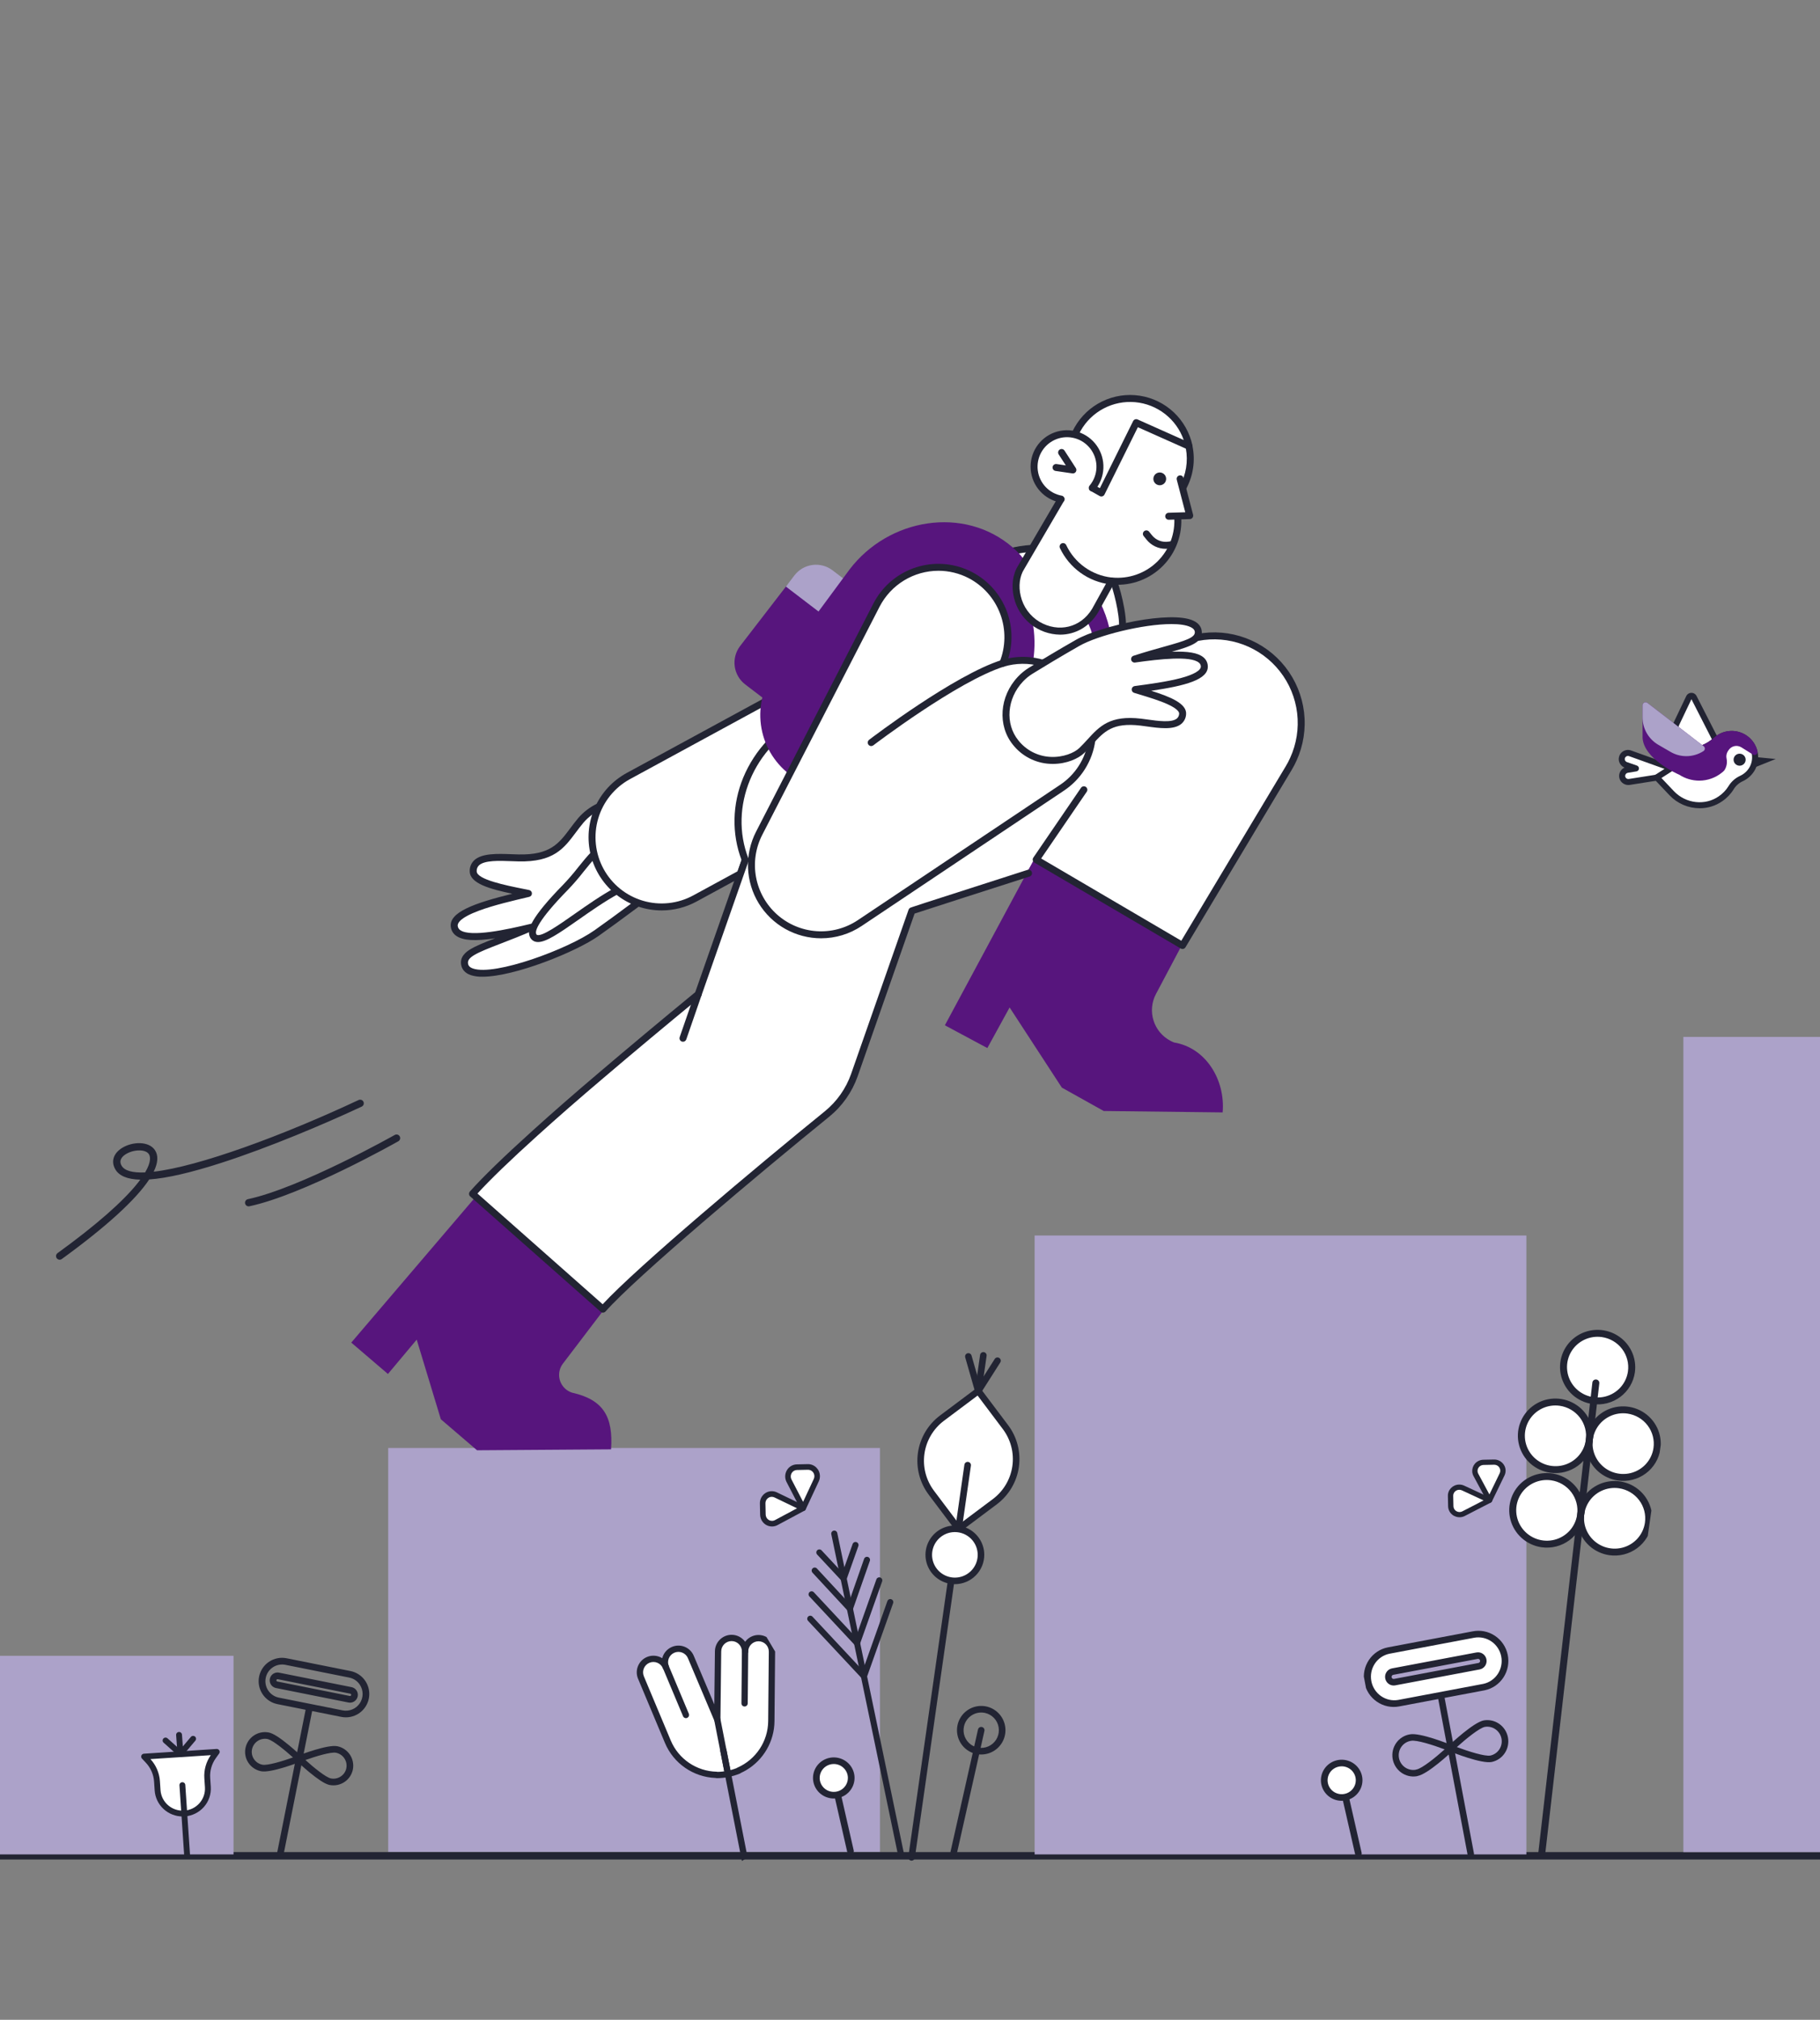 <svg width="484" height="537" viewBox="0 0 484 537" fill="none" xmlns="http://www.w3.org/2000/svg">
<rect x="0" y="0" width="484" height="537" fill="#808080" stroke="none"/>
<g clip-path="url(#clip0_406_371)">
<g clip-path="url(#clip1_406_371)">
<path d="M103.237 384.963H234.623V629.93H103.237V384.963Z" fill="#ACA2C9"/>
</g>
<path d="M597.679 494.381H-89.084C-89.872 494.381 -90.424 493.968 -90.424 493.389C-90.424 492.81 -89.872 492.396 -89.084 492.396H597.679C598.467 492.396 599.019 492.81 599.019 493.389C599.019 493.968 598.31 494.381 597.679 494.381Z" fill="#222433"/>
<g clip-path="url(#clip2_406_371)">
<path d="M-68.056 440.219H62.716V683.958H-68.056V440.219Z" fill="#ACA2C9"/>
</g>
<g clip-path="url(#clip3_406_371)">
<path d="M275.144 328.479H405.916V572.219H275.144V328.479Z" fill="#ACA2C9"/>
</g>
<g clip-path="url(#clip4_406_371)">
<path d="M447.665 275.679H577.209V517.577H447.665V275.679Z" fill="#ACA2C9"/>
</g>
<g clip-path="url(#clip5_406_371)">
<path d="M264.53 399.268L254.91 406.472L247.693 396.882C246.57 395.396 245.753 393.704 245.286 391.902C244.82 390.101 244.714 388.225 244.975 386.382C245.235 384.539 245.857 382.765 246.805 381.162C247.753 379.558 249.008 378.157 250.499 377.036L250.535 377.01L260.154 369.806L267.372 379.395C268.494 380.881 269.312 382.573 269.778 384.375C270.244 386.177 270.35 388.053 270.09 389.895C269.829 391.738 269.207 393.512 268.259 395.116C267.312 396.719 266.056 398.121 264.566 399.241L264.53 399.268Z" fill="white"/>
<path d="M255.001 407.34C254.851 407.355 254.699 407.332 254.56 407.272C254.422 407.212 254.301 407.117 254.21 406.996L246.993 397.407C244.587 394.221 243.549 390.211 244.108 386.26C244.667 382.309 246.776 378.741 249.972 376.339L250.009 376.312L259.629 369.108C259.815 368.969 260.048 368.909 260.278 368.942C260.507 368.974 260.715 369.097 260.854 369.282L268.072 378.871C270.477 382.057 271.515 386.067 270.956 390.018C270.397 393.968 268.288 397.537 265.092 399.938L265.056 399.965L255.436 407.17C255.309 407.264 255.159 407.323 255.001 407.34ZM259.979 371.028L251.029 377.729C249.629 378.78 248.451 380.095 247.561 381.6C246.67 383.105 246.086 384.77 245.841 386.5C245.597 388.23 245.696 389.991 246.133 391.682C246.571 393.373 247.339 394.961 248.392 396.356L255.085 405.249L264.04 398.543C266.865 396.421 268.729 393.266 269.223 389.774C269.716 386.281 268.799 382.737 266.672 379.921L259.979 371.028Z" fill="#222433"/>
<path d="M242.51 494.677C242.439 494.684 242.366 494.683 242.295 494.673C242.181 494.657 242.072 494.619 241.973 494.56C241.874 494.502 241.788 494.425 241.719 494.333C241.65 494.241 241.599 494.137 241.571 494.026C241.542 493.915 241.536 493.799 241.552 493.686L256.466 389.41C256.499 389.18 256.622 388.973 256.808 388.834C256.993 388.695 257.227 388.635 257.457 388.668C257.687 388.7 257.894 388.823 258.033 389.008C258.173 389.193 258.233 389.426 258.2 389.655L243.286 493.931C243.258 494.124 243.167 494.302 243.027 494.437C242.886 494.572 242.704 494.657 242.51 494.677ZM260.246 370.675C260.174 370.682 260.102 370.681 260.031 370.671C259.917 370.655 259.807 370.616 259.708 370.558C259.609 370.5 259.523 370.422 259.454 370.331C259.385 370.239 259.335 370.135 259.306 370.024C259.278 369.913 259.271 369.797 259.288 369.683L260.64 360.224C260.673 359.994 260.796 359.788 260.982 359.648C261.167 359.509 261.401 359.45 261.631 359.482C261.861 359.515 262.068 359.637 262.207 359.822C262.347 360.007 262.406 360.24 262.374 360.469L261.021 369.929C260.993 370.122 260.902 370.3 260.762 370.435C260.621 370.57 260.44 370.654 260.246 370.675Z" fill="#222433"/>
<path d="M260.244 370.675C260.039 370.696 259.834 370.645 259.664 370.53C259.494 370.415 259.369 370.244 259.313 370.047L256.685 360.884C256.651 360.773 256.64 360.656 256.652 360.541C256.664 360.426 256.698 360.314 256.754 360.212C256.809 360.111 256.885 360.021 256.975 359.948C257.066 359.876 257.17 359.822 257.282 359.79C257.393 359.758 257.51 359.749 257.626 359.762C257.741 359.776 257.853 359.812 257.954 359.869C258.055 359.926 258.143 360.003 258.215 360.094C258.286 360.186 258.338 360.291 258.368 360.403L260.996 369.566C261.031 369.689 261.039 369.817 261.019 369.943C260.998 370.069 260.951 370.19 260.879 370.295C260.808 370.401 260.714 370.49 260.604 370.555C260.494 370.621 260.371 370.662 260.244 370.675Z" fill="#222433"/>
<path d="M260.245 370.675C260.081 370.692 259.916 370.662 259.768 370.59C259.621 370.518 259.496 370.406 259.41 370.266C259.323 370.127 259.278 369.966 259.279 369.802C259.28 369.638 259.327 369.477 259.415 369.339L264.545 361.275C264.673 361.088 264.869 360.958 265.091 360.912C265.313 360.867 265.545 360.909 265.736 361.03C265.928 361.151 266.065 361.342 266.118 361.562C266.171 361.782 266.136 362.014 266.021 362.21L260.893 370.274C260.823 370.385 260.727 370.479 260.615 370.548C260.503 370.618 260.376 370.661 260.245 370.675Z" fill="#222433"/>
<path d="M254.656 420.264C258.471 419.864 261.24 416.457 260.842 412.653C260.444 408.849 257.028 406.089 253.214 406.488C249.399 406.888 246.63 410.295 247.028 414.099C247.427 417.903 250.842 420.663 254.656 420.264Z" fill="white"/>
<path d="M254.747 421.132C253.209 421.293 251.658 420.996 250.29 420.277C248.921 419.559 247.798 418.452 247.061 417.097C246.324 415.741 246.006 414.198 246.149 412.662C246.291 411.126 246.887 409.667 247.861 408.468C248.836 407.27 250.144 406.386 251.621 405.929C253.099 405.471 254.678 405.461 256.161 405.899C257.643 406.338 258.962 407.204 259.95 408.39C260.938 409.576 261.552 411.028 261.712 412.562C261.925 414.618 261.311 416.675 260.006 418.282C258.7 419.889 256.809 420.914 254.747 421.132ZM253.305 407.357C252.111 407.482 250.981 407.957 250.058 408.723C249.134 409.488 248.459 410.509 248.117 411.657C247.776 412.805 247.783 414.027 248.138 415.171C248.493 416.314 249.18 417.326 250.113 418.08C251.045 418.833 252.181 419.294 253.376 419.403C254.571 419.513 255.772 419.267 256.827 418.696C257.883 418.124 258.744 417.254 259.304 416.195C259.864 415.136 260.096 413.935 259.971 412.744C259.802 411.148 259.006 409.685 257.756 408.675C256.506 407.665 254.905 407.191 253.305 407.356L253.305 407.357Z" fill="#222433"/>
</g>
<g clip-path="url(#clip6_406_371)">
<path d="M74.172 494.227C73.964 494.161 73.788 494.021 73.677 493.833C73.567 493.645 73.529 493.423 73.572 493.21L81.349 454.176C81.397 453.948 81.533 453.748 81.728 453.619C81.923 453.49 82.161 453.444 82.39 453.489C82.619 453.535 82.821 453.669 82.951 453.863C83.082 454.057 83.131 454.294 83.088 454.523L75.31 493.557C75.264 493.787 75.129 493.99 74.933 494.12C74.738 494.25 74.499 494.298 74.268 494.252C74.236 494.245 74.203 494.237 74.172 494.227Z" fill="#222433"/>
<path d="M73.11 452.896C71.995 452.538 71.002 451.874 70.248 450.978C69.493 450.083 69.007 448.993 68.844 447.834C68.682 446.675 68.85 445.494 69.33 444.426C69.809 443.359 70.58 442.449 71.555 441.8C72.234 441.345 72.997 441.029 73.8 440.871C74.603 440.712 75.429 440.715 76.231 440.878L93.207 444.27C94.825 444.595 96.248 445.549 97.163 446.922C98.078 448.295 98.41 449.974 98.086 451.591C97.758 453.206 96.804 454.626 95.431 455.539C94.058 456.451 92.379 456.783 90.761 456.461L73.785 453.069C73.557 453.024 73.332 452.966 73.11 452.896ZM93.341 446.131C93.183 446.08 93.023 446.039 92.86 446.007L75.883 442.615C74.729 442.388 73.531 442.627 72.553 443.28C71.575 443.933 70.896 444.947 70.664 446.1C70.433 447.252 70.667 448.45 71.317 449.43C71.966 450.411 72.978 451.095 74.13 451.332L91.107 454.723C91.97 454.897 92.866 454.811 93.68 454.476C94.494 454.142 95.19 453.573 95.68 452.842C96.17 452.112 96.432 451.252 96.433 450.372C96.434 449.493 96.174 448.632 95.685 447.9C95.129 447.06 94.302 446.436 93.341 446.131ZM73.17 448.73C72.718 448.587 72.329 448.293 72.069 447.897C71.841 447.553 71.72 447.15 71.721 446.737C71.722 446.325 71.846 445.922 72.076 445.58C72.306 445.238 72.633 444.972 73.015 444.816C73.397 444.66 73.816 444.62 74.221 444.702L93.49 448.551C93.759 448.605 94.015 448.711 94.243 448.864C94.47 449.016 94.665 449.212 94.817 449.44C94.969 449.669 95.074 449.924 95.127 450.193C95.18 450.462 95.179 450.739 95.124 451.007C95.014 451.548 94.694 452.024 94.234 452.33C93.773 452.635 93.21 452.746 92.668 452.638L73.399 448.789C73.322 448.774 73.245 448.754 73.17 448.73ZM73.874 446.439C73.791 446.421 73.704 446.438 73.633 446.484C73.599 446.507 73.57 446.535 73.548 446.569C73.525 446.602 73.51 446.64 73.502 446.68C73.494 446.721 73.493 446.764 73.501 446.805C73.509 446.846 73.525 446.886 73.548 446.921C73.57 446.955 73.599 446.984 73.632 447.007C73.666 447.029 73.704 447.045 73.744 447.052L93.013 450.901C93.054 450.91 93.096 450.911 93.136 450.904C93.177 450.896 93.216 450.881 93.25 450.858C93.285 450.836 93.315 450.807 93.338 450.773C93.361 450.738 93.377 450.7 93.386 450.66C93.403 450.576 93.386 450.49 93.34 450.419C93.318 450.385 93.289 450.356 93.255 450.333C93.222 450.31 93.184 450.295 93.144 450.288L73.874 446.439ZM87.3 474.468C86.159 474.106 84.498 473.016 82.243 471.151C80.468 469.683 79.011 468.297 78.951 468.24C78.843 468.137 78.762 468.009 78.717 467.866C78.671 467.724 78.663 467.573 78.692 467.427C78.721 467.28 78.786 467.144 78.882 467.029C78.978 466.915 79.101 466.827 79.24 466.773C80.043 466.462 87.155 463.75 89.696 464.257C91.066 464.531 92.272 465.338 93.049 466.499C93.826 467.66 94.11 469.081 93.84 470.451C93.56 471.813 92.752 473.009 91.593 473.779C90.434 474.549 89.018 474.83 87.652 474.561C87.533 474.536 87.415 474.506 87.3 474.468ZM81.22 467.926C83.495 469.983 86.675 472.558 87.999 472.822C88.45 472.912 88.914 472.912 89.365 472.821C89.816 472.73 90.244 472.551 90.624 472.294C91.003 472.045 91.329 471.723 91.582 471.347C91.836 470.972 92.012 470.55 92.101 470.105C92.281 469.196 92.092 468.252 91.576 467.481C91.061 466.71 90.26 466.175 89.35 465.994C88.034 465.731 84.107 466.895 81.22 467.926Z" fill="#222433"/>
<path d="M68.851 470.762C67.706 470.4 66.718 469.657 66.054 468.657C65.673 468.088 65.408 467.449 65.276 466.778C65.143 466.106 65.145 465.415 65.282 464.745C65.558 463.376 66.364 462.173 67.525 461.398C68.686 460.622 70.108 460.339 71.479 460.608C72.618 460.835 74.389 461.951 76.888 464.018C78.663 465.486 80.12 466.872 80.181 466.929C80.29 467.032 80.37 467.161 80.415 467.303C80.46 467.445 80.469 467.596 80.44 467.743C80.411 467.889 80.345 468.026 80.249 468.14C80.153 468.254 80.03 468.342 79.891 468.396C79.088 468.707 71.976 471.419 69.435 470.912C69.238 470.873 69.043 470.823 68.851 470.762ZM71.328 462.397C71.264 462.376 71.198 462.359 71.132 462.345C70.222 462.167 69.279 462.356 68.508 462.871C67.737 463.386 67.203 464.185 67.02 465.094C66.93 465.536 66.928 465.992 67.015 466.435C67.103 466.878 67.277 467.3 67.529 467.675C67.786 468.061 68.118 468.393 68.504 468.65C68.891 468.908 69.325 469.086 69.78 469.175C71.097 469.438 75.024 468.274 77.911 467.241C75.742 465.28 72.743 462.846 71.328 462.397Z" fill="#222433"/>
</g>
<g clip-path="url(#clip7_406_371)">
<path d="M251.71 501.023C251.936 501.074 252.174 501.032 252.37 500.908C252.566 500.784 252.705 500.586 252.756 500.36L261.792 460.195C261.843 459.968 261.802 459.73 261.677 459.534C261.553 459.337 261.357 459.198 261.13 459.148C260.904 459.097 260.666 459.138 260.47 459.262C260.274 459.387 260.135 459.584 260.084 459.811L251.048 499.975C250.997 500.202 251.038 500.44 251.163 500.636C251.287 500.833 251.483 500.972 251.71 501.023Z" fill="#222433"/>
<path d="M259.521 466.303C260.764 466.582 262.064 466.486 263.254 466.027C264.444 465.567 265.471 464.765 266.206 463.721C266.941 462.677 267.35 461.438 267.383 460.161C267.415 458.885 267.068 457.627 266.387 456.549C265.706 455.47 264.72 454.618 263.555 454.1C262.389 453.582 261.097 453.423 259.84 453.641C258.584 453.859 257.42 454.446 256.496 455.326C255.572 456.207 254.929 457.342 254.648 458.588C254.275 460.259 254.578 462.009 255.491 463.455C256.404 464.902 257.853 465.926 259.521 466.303ZM261.97 455.413C262.876 455.617 263.702 456.086 264.342 456.759C264.982 457.433 265.408 458.282 265.566 459.199C265.724 460.115 265.607 461.059 265.23 461.909C264.853 462.76 264.233 463.479 263.448 463.977C262.662 464.475 261.748 464.728 260.819 464.705C259.89 464.682 258.99 464.384 258.23 463.848C257.471 463.313 256.888 462.563 256.554 461.695C256.221 460.827 256.152 459.88 256.356 458.972C256.631 457.756 257.377 456.698 258.429 456.031C259.482 455.363 260.755 455.141 261.97 455.413Z" fill="#222433"/>
</g>
<g clip-path="url(#clip8_406_371)">
<path d="M239.87 494.14C240.074 494.09 240.251 493.963 240.363 493.785C240.475 493.607 240.514 493.392 240.471 493.186L222.658 407.566C222.612 407.357 222.486 407.174 222.307 407.057C222.127 406.941 221.909 406.899 221.7 406.943C221.49 406.987 221.307 407.111 221.189 407.29C221.071 407.468 221.028 407.686 221.07 407.897L238.883 493.516C238.904 493.62 238.946 493.719 239.006 493.808C239.066 493.896 239.143 493.971 239.232 494.03C239.321 494.089 239.421 494.129 239.525 494.149C239.63 494.169 239.737 494.168 239.842 494.146L239.87 494.14Z" fill="#222433"/>
<path d="M224.546 420.453C224.676 420.421 224.797 420.357 224.896 420.267C224.996 420.176 225.071 420.063 225.116 419.936L228.27 411.041C228.342 410.838 228.331 410.614 228.239 410.42C228.146 410.225 227.98 410.075 227.778 410.002C227.575 409.93 227.352 409.941 227.158 410.034C226.964 410.126 226.815 410.292 226.743 410.495L224.034 418.134L218.495 412.197C218.422 412.118 218.335 412.053 218.238 412.008C218.14 411.962 218.035 411.937 217.928 411.932C217.82 411.928 217.713 411.945 217.613 411.982C217.512 412.02 217.42 412.077 217.342 412.15C217.263 412.224 217.2 412.312 217.156 412.41C217.112 412.508 217.088 412.614 217.085 412.721C217.082 412.829 217.101 412.936 217.14 413.036C217.178 413.137 217.237 413.228 217.311 413.306L223.76 420.218C223.855 420.32 223.975 420.396 224.108 420.438C224.24 420.48 224.382 420.487 224.518 420.459L224.546 420.453Z" fill="#222433"/>
<path d="M226.218 428.462C226.349 428.43 226.47 428.366 226.569 428.275C226.669 428.184 226.745 428.07 226.789 427.942L231.321 414.982C231.357 414.882 231.372 414.775 231.367 414.668C231.361 414.561 231.334 414.456 231.288 414.36C231.242 414.263 231.178 414.177 231.098 414.105C231.019 414.034 230.926 413.979 230.825 413.944C230.724 413.908 230.618 413.893 230.511 413.899C230.405 413.905 230.3 413.932 230.204 413.978C230.108 414.025 230.022 414.09 229.951 414.17C229.88 414.25 229.826 414.343 229.791 414.444L225.703 426.134L217.271 417.034C217.2 416.951 217.112 416.884 217.015 416.837C216.917 416.789 216.811 416.761 216.702 416.755C216.594 416.75 216.485 416.766 216.383 416.803C216.281 416.84 216.187 416.897 216.108 416.971C216.028 417.045 215.964 417.135 215.92 417.234C215.875 417.333 215.851 417.441 215.849 417.549C215.847 417.658 215.867 417.767 215.907 417.868C215.948 417.969 216.008 418.061 216.084 418.138L225.432 428.227C225.527 428.329 225.647 428.406 225.78 428.448C225.913 428.491 226.054 428.498 226.191 428.47L226.218 428.462Z" fill="#222433"/>
<path d="M228.112 437.616C228.242 437.584 228.363 437.521 228.462 437.43C228.562 437.34 228.637 437.227 228.682 437.1L234.596 420.428C234.664 420.226 234.65 420.005 234.557 419.813C234.464 419.622 234.3 419.474 234.099 419.402C233.899 419.331 233.678 419.341 233.486 419.431C233.293 419.52 233.143 419.682 233.069 419.882L227.6 435.298L216.433 423.332C216.361 423.252 216.273 423.188 216.176 423.142C216.079 423.097 215.973 423.071 215.866 423.067C215.759 423.063 215.652 423.08 215.551 423.117C215.451 423.154 215.359 423.211 215.28 423.285C215.202 423.358 215.139 423.447 215.095 423.545C215.051 423.643 215.027 423.749 215.024 423.856C215.021 423.964 215.039 424.071 215.078 424.171C215.117 424.271 215.175 424.363 215.25 424.441L227.326 437.382C227.421 437.484 227.541 437.559 227.673 437.602C227.806 437.644 227.947 437.651 228.083 437.623L228.112 437.616Z" fill="#222433"/>
<path d="M229.952 446.433C230.082 446.401 230.202 446.337 230.302 446.247C230.401 446.157 230.476 446.044 230.521 445.917L237.512 426.23C237.55 426.129 237.567 426.022 237.563 425.914C237.558 425.806 237.533 425.7 237.488 425.602C237.442 425.505 237.378 425.417 237.298 425.344C237.219 425.272 237.125 425.216 237.024 425.179C236.923 425.143 236.815 425.127 236.708 425.133C236.6 425.139 236.495 425.166 236.398 425.213C236.302 425.26 236.215 425.326 236.144 425.407C236.073 425.488 236.019 425.582 235.984 425.684L229.439 444.116L216.07 429.814C215.923 429.656 215.72 429.564 215.505 429.557C215.29 429.549 215.081 429.628 214.924 429.775C214.768 429.923 214.676 430.126 214.669 430.342C214.662 430.557 214.741 430.766 214.888 430.924L229.167 446.199C229.262 446.301 229.382 446.376 229.514 446.418C229.647 446.46 229.788 446.468 229.924 446.439C229.934 446.437 229.943 446.435 229.952 446.433Z" fill="#222433"/>
</g>
<g clip-path="url(#clip9_406_371)">
<path d="M226.162 493.019C225.961 493.018 225.766 492.951 225.609 492.826C225.452 492.702 225.343 492.529 225.298 492.335L221.885 477.358C221.859 477.246 221.856 477.13 221.876 477.017C221.896 476.903 221.938 476.795 222 476.698C222.063 476.6 222.144 476.516 222.239 476.45C222.334 476.383 222.441 476.336 222.555 476.311C222.784 476.26 223.025 476.301 223.223 476.425C223.422 476.55 223.563 476.747 223.614 476.973L227.027 491.95C227.056 492.078 227.056 492.211 227.026 492.339C226.996 492.467 226.938 492.587 226.855 492.69C226.772 492.792 226.666 492.875 226.546 492.932C226.427 492.989 226.295 493.019 226.162 493.019Z" fill="#222433"/>
<path d="M221.73 477.278C224.292 477.278 226.369 475.226 226.369 472.693C226.369 470.161 224.292 468.109 221.73 468.109C219.168 468.109 217.091 470.161 217.091 472.693C217.091 475.226 219.168 477.278 221.73 477.278Z" fill="white"/>
<path d="M221.73 478.154C220.637 478.154 219.569 477.834 218.66 477.234C217.752 476.634 217.043 475.781 216.625 474.783C216.207 473.785 216.098 472.687 216.311 471.628C216.524 470.569 217.05 469.596 217.823 468.832C218.596 468.068 219.58 467.548 220.652 467.337C221.724 467.127 222.835 467.235 223.845 467.648C224.854 468.062 225.717 468.761 226.325 469.66C226.932 470.558 227.256 471.613 227.256 472.693C227.254 474.141 226.671 475.529 225.636 476.553C224.6 477.577 223.195 478.153 221.73 478.154ZM221.73 468.985C220.988 468.985 220.262 469.202 219.645 469.61C219.028 470.017 218.547 470.597 218.263 471.274C217.979 471.952 217.905 472.698 218.05 473.417C218.194 474.136 218.552 474.797 219.077 475.316C219.601 475.835 220.27 476.188 220.998 476.331C221.726 476.474 222.481 476.401 223.166 476.12C223.852 475.839 224.438 475.364 224.85 474.754C225.263 474.144 225.483 473.427 225.483 472.693C225.482 471.71 225.086 470.768 224.382 470.072C223.679 469.377 222.725 468.986 221.73 468.985Z" fill="#222433"/>
</g>
<g clip-path="url(#clip10_406_371)">
<path d="M423.592 372.369C428.553 373.078 433.144 369.668 433.846 364.754C434.548 359.839 431.095 355.281 426.134 354.572C421.173 353.864 416.583 357.274 415.881 362.188C415.179 367.103 418.632 371.661 423.592 372.369Z" fill="white"/>
<path d="M423.462 373.281C421.504 373.001 419.672 372.152 418.197 370.842C416.723 369.531 415.672 367.818 415.179 365.918C414.685 364.019 414.771 362.018 415.425 360.17C416.079 358.322 417.271 356.709 418.852 355.535C420.433 354.36 422.331 353.678 424.306 353.574C426.28 353.47 428.244 353.948 429.947 354.949C431.65 355.95 433.017 357.428 433.875 359.197C434.733 360.965 435.043 362.945 434.766 364.885C434.391 367.485 432.991 369.83 430.872 371.404C428.753 372.978 426.088 373.653 423.462 373.281ZM426.004 355.484C424.409 355.256 422.784 355.502 421.332 356.19C419.881 356.878 418.669 357.978 417.851 359.35C417.032 360.723 416.643 362.306 416.733 363.9C416.823 365.494 417.387 367.027 418.355 368.305C419.324 369.583 420.652 370.549 422.172 371.08C423.692 371.612 425.335 371.685 426.895 371.291C428.455 370.897 429.86 370.053 430.934 368.866C432.007 367.679 432.7 366.202 432.926 364.622C433.226 362.504 432.666 360.353 431.368 358.639C430.07 356.926 428.141 355.791 426.004 355.484Z" fill="#222433"/>
<path d="M430.385 392.708C435.346 393.417 439.937 390.007 440.639 385.092C441.341 380.178 437.888 375.62 432.927 374.911C427.966 374.203 423.376 377.612 422.674 382.527C421.972 387.441 425.424 392 430.385 392.708Z" fill="white"/>
<path d="M430.255 393.619C428.297 393.34 426.464 392.491 424.99 391.18C423.515 389.87 422.465 388.157 421.971 386.257C421.478 384.358 421.564 382.357 422.217 380.509C422.871 378.661 424.064 377.047 425.645 375.873C427.226 374.699 429.123 374.017 431.098 373.913C433.073 373.808 435.036 374.287 436.74 375.288C438.443 376.289 439.81 377.767 440.668 379.536C441.525 381.304 441.835 383.284 441.558 385.224C441.184 387.824 439.784 390.169 437.665 391.742C435.546 393.316 432.881 393.991 430.255 393.619ZM432.797 375.822C431.202 375.595 429.576 375.84 428.125 376.529C426.674 377.217 425.462 378.317 424.644 379.689C423.825 381.062 423.436 382.645 423.526 384.239C423.615 385.832 424.18 387.365 425.148 388.643C426.116 389.922 427.444 390.887 428.964 391.419C430.484 391.951 432.128 392.024 433.688 391.63C435.247 391.236 436.653 390.392 437.726 389.205C438.8 388.018 439.493 386.541 439.719 384.961C440.019 382.843 439.459 380.692 438.161 378.978C436.863 377.265 434.934 376.13 432.797 375.822Z" fill="#222433"/>
<path d="M412.381 390.633C417.342 391.341 421.933 387.932 422.635 383.017C423.337 378.103 419.884 373.544 414.923 372.836C409.962 372.127 405.372 375.537 404.67 380.451C403.968 385.366 407.421 389.924 412.381 390.633Z" fill="white"/>
<path d="M412.251 391.544C410.293 391.264 408.461 390.415 406.986 389.105C405.512 387.795 404.461 386.081 403.968 384.182C403.474 382.282 403.56 380.282 404.214 378.434C404.868 376.585 406.06 374.972 407.641 373.798C409.222 372.624 411.12 371.941 413.095 371.837C415.069 371.733 417.033 372.212 418.736 373.213C420.439 374.213 421.806 375.692 422.664 377.46C423.522 379.229 423.832 381.208 423.555 383.148C423.18 385.749 421.78 388.093 419.661 389.667C417.542 391.241 414.877 391.916 412.251 391.544ZM414.793 373.747C413.198 373.519 411.573 373.765 410.121 374.453C408.67 375.142 407.459 376.241 406.64 377.614C405.821 378.986 405.432 380.569 405.522 382.163C405.612 383.757 406.176 385.29 407.145 386.568C408.113 387.846 409.441 388.812 410.961 389.344C412.481 389.875 414.124 389.948 415.684 389.554C417.244 389.16 418.649 388.316 419.723 387.129C420.796 385.942 421.49 384.466 421.715 382.886C422.015 380.768 421.455 378.616 420.157 376.903C418.859 375.19 416.93 374.055 414.793 373.747Z" fill="#222433"/>
<path d="M428.113 412.558C433.074 413.267 437.665 409.857 438.367 404.942C439.069 400.028 435.616 395.47 430.655 394.761C425.694 394.053 421.104 397.462 420.402 402.377C419.7 407.291 423.153 411.85 428.113 412.558Z" fill="white"/>
<path d="M427.983 413.469C426.025 413.189 424.193 412.341 422.718 411.03C421.244 409.72 420.193 408.006 419.7 406.107C419.206 404.207 419.292 402.207 419.946 400.359C420.6 398.51 421.792 396.897 423.373 395.723C424.954 394.549 426.852 393.867 428.827 393.763C430.801 393.658 432.765 394.137 434.468 395.138C436.171 396.139 437.538 397.617 438.396 399.385C439.254 401.154 439.564 403.134 439.287 405.074C438.912 407.674 437.512 410.018 435.393 411.592C433.274 413.166 430.609 413.841 427.983 413.469ZM430.525 395.672C428.93 395.444 427.305 395.69 425.853 396.379C424.402 397.067 423.19 398.167 422.372 399.539C421.553 400.911 421.164 402.495 421.254 404.088C421.344 405.682 421.908 407.215 422.876 408.493C423.845 409.771 425.173 410.737 426.693 411.269C428.213 411.8 429.856 411.874 431.416 411.48C432.976 411.085 434.381 410.242 435.455 409.055C436.528 407.868 437.221 406.391 437.447 404.811C437.747 402.693 437.187 400.541 435.889 398.828C434.591 397.115 432.662 395.98 430.525 395.672Z" fill="#222433"/>
<path d="M410.084 410.448C415.045 411.157 419.635 407.747 420.337 402.832C421.039 397.918 417.586 393.359 412.626 392.651C407.665 391.943 403.074 395.352 402.372 400.267C401.67 405.181 405.123 409.74 410.084 410.448Z" fill="white"/>
<path d="M409.953 411.359C407.995 411.079 406.163 410.231 404.688 408.92C403.214 407.61 402.163 405.896 401.67 403.997C401.176 402.097 401.262 400.097 401.916 398.249C402.569 396.4 403.762 394.787 405.343 393.613C406.924 392.439 408.822 391.757 410.796 391.652C412.771 391.548 414.735 392.027 416.438 393.028C418.141 394.029 419.508 395.507 420.366 397.275C421.224 399.044 421.534 401.024 421.256 402.964C420.882 405.564 419.482 407.908 417.363 409.482C415.244 411.056 412.579 411.731 409.953 411.359ZM412.495 393.562C410.9 393.334 409.275 393.58 407.823 394.268C406.372 394.957 405.16 396.057 404.342 397.429C403.523 398.801 403.134 400.385 403.224 401.978C403.314 403.572 403.878 405.105 404.846 406.383C405.814 407.661 407.142 408.627 408.662 409.159C410.183 409.69 411.826 409.764 413.386 409.37C414.945 408.975 416.351 408.131 417.424 406.944C418.498 405.757 419.191 404.281 419.417 402.701C419.717 400.583 419.157 398.431 417.859 396.718C416.561 395.005 414.632 393.87 412.495 393.562Z" fill="#222433"/>
<path d="M409.142 500.06C408.902 500.026 408.685 499.9 408.537 499.71C408.389 499.52 408.321 499.28 408.348 499.042L423.467 367.568C423.481 367.448 423.518 367.332 423.577 367.226C423.636 367.121 423.716 367.028 423.811 366.953C424.004 366.801 424.25 366.732 424.495 366.76C424.74 366.788 424.964 366.912 425.117 367.103C425.271 367.295 425.341 367.539 425.313 367.781L410.195 499.256C410.181 499.376 410.144 499.492 410.084 499.597C410.025 499.703 409.946 499.796 409.85 499.871C409.755 499.946 409.645 500.001 409.528 500.034C409.411 500.067 409.288 500.077 409.167 500.063L409.142 500.06Z" fill="#222433"/>
</g>
<g clip-path="url(#clip11_406_371)">
<path d="M41.906 475.947L41.75 473.605C41.618 471.559 40.774 469.622 39.362 468.123L38.323 467.017L57.64 465.756L56.757 466.991C55.552 468.666 54.974 470.704 55.121 472.756L55.277 475.098C55.335 475.967 55.22 476.838 54.939 477.662C54.657 478.487 54.215 479.248 53.636 479.903C53.058 480.558 52.355 481.093 51.568 481.479C50.781 481.864 49.925 482.093 49.048 482.15H49.046C47.274 482.27 45.526 481.687 44.188 480.53C42.849 479.373 42.029 477.736 41.908 475.979L41.906 475.947Z" fill="white"/>
<path d="M48.578 482.938C46.686 482.935 44.865 482.221 43.483 480.939C42.101 479.657 41.26 477.904 41.131 476.032L41.129 475.998L40.973 473.656C40.851 471.788 40.08 470.02 38.792 468.651L37.754 467.543C37.653 467.436 37.586 467.303 37.558 467.159C37.531 467.016 37.545 466.867 37.6 466.732C37.654 466.596 37.746 466.478 37.865 466.392C37.985 466.306 38.126 466.256 38.273 466.246L57.589 464.985C57.736 464.975 57.883 465.007 58.012 465.077C58.142 465.147 58.248 465.251 58.32 465.378C58.392 465.506 58.426 465.651 58.419 465.797C58.411 465.942 58.361 466.083 58.276 466.202L57.393 467.437C56.294 468.967 55.766 470.828 55.899 472.701L56.055 475.047C56.186 477.004 55.527 478.933 54.224 480.409C52.922 481.885 51.081 482.788 49.107 482.92H49.099C48.925 482.932 48.752 482.938 48.578 482.938ZM42.683 475.896V475.912C42.734 476.682 42.938 477.434 43.282 478.126C43.627 478.817 44.106 479.434 44.691 479.942C45.277 480.45 45.957 480.838 46.694 481.085C47.431 481.332 48.21 481.432 48.987 481.38H48.997C49.771 481.329 50.527 481.128 51.223 480.787C51.918 480.447 52.539 479.973 53.05 479.395C53.561 478.816 53.952 478.144 54.201 477.415C54.45 476.687 54.551 475.917 54.5 475.15L54.344 472.808C54.189 470.616 54.794 468.438 56.059 466.634L40.009 467.681C41.496 469.299 42.385 471.371 42.528 473.556L42.683 475.896Z" fill="#222433"/>
<path d="M49.773 494.246C49.575 494.246 49.385 494.172 49.241 494.038C49.097 493.904 49.009 493.721 48.996 493.526L47.724 474.661C47.716 474.559 47.728 474.456 47.76 474.359C47.792 474.261 47.843 474.171 47.91 474.094C47.978 474.016 48.06 473.953 48.152 473.907C48.245 473.861 48.345 473.834 48.448 473.827C48.551 473.821 48.655 473.834 48.752 473.867C48.85 473.9 48.94 473.952 49.017 474.02C49.095 474.088 49.157 474.171 49.202 474.263C49.247 474.355 49.273 474.455 49.278 474.558L50.55 493.423C50.564 493.627 50.495 493.828 50.359 493.983C50.223 494.137 50.031 494.231 49.825 494.245C49.807 494.246 49.789 494.246 49.773 494.246ZM47.981 467.045C47.789 467.045 47.603 466.974 47.46 466.846L43.514 463.318C43.436 463.25 43.372 463.168 43.327 463.076C43.281 462.984 43.255 462.884 43.249 462.782C43.243 462.68 43.257 462.577 43.291 462.481C43.325 462.384 43.379 462.295 43.448 462.219C43.517 462.143 43.601 462.081 43.694 462.038C43.788 461.994 43.889 461.969 43.992 461.965C44.095 461.96 44.198 461.976 44.295 462.012C44.392 462.047 44.481 462.101 44.557 462.171L48.503 465.699C48.62 465.804 48.702 465.941 48.739 466.093C48.776 466.245 48.765 466.404 48.709 466.55C48.652 466.696 48.552 466.821 48.422 466.909C48.293 466.998 48.139 467.045 47.981 467.045Z" fill="#222433"/>
<path d="M47.981 467.045C47.784 467.045 47.595 466.971 47.451 466.838C47.306 466.705 47.219 466.523 47.205 466.328L46.841 461.307C46.832 461.205 46.844 461.102 46.875 461.005C46.907 460.908 46.958 460.817 47.025 460.74C47.092 460.662 47.174 460.598 47.266 460.552C47.358 460.506 47.458 460.478 47.561 460.471C47.664 460.464 47.767 460.477 47.865 460.509C47.963 460.542 48.053 460.593 48.131 460.661C48.209 460.728 48.272 460.81 48.317 460.902C48.362 460.994 48.389 461.094 48.395 461.196L48.62 464.315L50.759 461.785C50.892 461.628 51.082 461.53 51.288 461.512C51.494 461.494 51.698 461.558 51.857 461.689C52.015 461.821 52.114 462.009 52.133 462.213C52.151 462.417 52.086 462.62 51.954 462.777L48.578 466.769C48.505 466.855 48.414 466.925 48.311 466.973C48.208 467.02 48.095 467.045 47.981 467.045Z" fill="#222433"/>
</g>
<g clip-path="url(#clip12_406_371)">
<path d="M391.284 493.763C391.059 493.805 390.826 493.755 390.637 493.625C390.447 493.494 390.317 493.293 390.274 493.065L382.355 451.093C382.312 450.866 382.36 450.631 382.489 450.44C382.617 450.249 382.816 450.118 383.041 450.076C383.266 450.033 383.499 450.083 383.688 450.214C383.878 450.344 384.008 450.545 384.051 450.773L391.971 492.745C392.014 492.973 391.965 493.208 391.837 493.398C391.708 493.589 391.509 493.72 391.284 493.763Z" fill="#222433"/>
<path d="M394.386 448.586L371.933 452.822C370.113 453.128 368.244 452.7 366.728 451.63C365.212 450.561 364.169 448.936 363.823 447.103C363.477 445.271 363.856 443.377 364.879 441.829C365.901 440.281 367.486 439.201 369.292 438.822L391.745 434.586C393.575 434.201 395.484 434.567 397.053 435.603C398.621 436.639 399.72 438.26 400.108 440.109C400.496 441.959 400.141 443.885 399.121 445.465C398.101 447.045 396.499 448.148 394.669 448.533L394.386 448.586ZM370.348 444.422C369.981 444.492 369.656 444.706 369.446 445.017C369.236 445.329 369.157 445.712 369.227 446.084C369.297 446.455 369.51 446.784 369.82 446.997C370.129 447.211 370.509 447.292 370.877 447.222L393.33 442.986C393.697 442.917 394.022 442.703 394.232 442.391C394.442 442.079 394.521 441.696 394.451 441.324C394.381 440.953 394.168 440.625 393.859 440.411C393.549 440.197 393.169 440.116 392.801 440.186L370.348 444.422Z" fill="white"/>
<path d="M394.548 449.443L372.095 453.68C370.033 454.071 367.898 453.619 366.161 452.423C364.423 451.227 363.224 449.385 362.828 447.301C362.433 445.218 362.872 443.064 364.05 441.314C365.229 439.564 367.049 438.36 369.111 437.969L391.583 433.729C393.635 433.304 395.773 433.719 397.529 434.881C399.285 436.043 400.516 437.858 400.953 439.93C401.385 442.005 400.986 444.166 399.842 445.939C398.698 447.712 396.902 448.951 394.85 449.386L394.548 449.443ZM392.062 435.412L369.453 439.678C367.873 440.017 366.49 440.968 365.599 442.327C364.708 443.686 364.38 445.344 364.685 446.948C364.99 448.553 365.905 449.975 367.232 450.911C368.56 451.848 370.196 452.224 371.79 451.96L394.507 447.674C396.087 447.323 397.466 446.361 398.348 444.993C399.23 443.625 399.545 441.961 399.225 440.357C398.905 438.753 397.976 437.337 396.637 436.413C395.298 435.488 393.656 435.129 392.062 435.412ZM393.491 443.843L371.039 448.08C370.446 448.191 369.833 448.061 369.334 447.716C368.835 447.372 368.492 446.842 368.379 446.244C368.266 445.645 368.393 445.027 368.732 444.524C369.071 444.022 369.594 443.677 370.187 443.565L392.64 439.329C393.232 439.217 393.845 439.347 394.344 439.692C394.843 440.036 395.187 440.566 395.299 441.164C395.412 441.763 395.285 442.382 394.946 442.884C394.607 443.386 394.084 443.731 393.491 443.843ZM370.51 445.279C370.368 445.306 370.242 445.389 370.16 445.51C370.079 445.631 370.048 445.78 370.075 445.924C370.103 446.068 370.185 446.195 370.305 446.278C370.425 446.361 370.573 446.392 370.715 446.365L393.168 442.129C393.31 442.102 393.436 442.019 393.518 441.898C393.599 441.777 393.63 441.628 393.603 441.484C393.576 441.341 393.493 441.213 393.373 441.13C393.253 441.048 393.106 441.016 392.963 441.043L370.51 445.279ZM396.671 468.453C393.958 468.965 386.358 465.946 385.5 465.6C385.365 465.546 385.245 465.458 385.152 465.344C385.06 465.231 384.997 465.096 384.969 464.952C384.942 464.808 384.951 464.659 384.996 464.519C385.04 464.38 385.119 464.254 385.225 464.154C385.899 463.516 391.87 457.908 394.584 457.396C396.023 457.148 397.503 457.481 398.705 458.323C399.908 459.165 400.736 460.449 401.012 461.899C401.288 463.348 400.99 464.847 400.182 466.072C399.373 467.297 398.119 468.151 396.69 468.45L396.671 468.453ZM387.429 464.484C390.541 465.652 394.871 467.008 396.337 466.741C397.317 466.529 398.176 465.939 398.728 465.096C399.281 464.253 399.485 463.223 399.296 462.228C399.106 461.232 398.54 460.349 397.716 459.767C396.893 459.186 395.878 458.951 394.888 459.114C393.448 459.386 389.906 462.247 387.431 464.484L387.429 464.484Z" fill="#222433"/>
<path d="M376.796 472.233L376.768 472.238C375.306 472.476 373.809 472.118 372.604 471.242C371.4 470.366 370.588 469.044 370.347 467.567C370.106 466.09 370.455 464.579 371.318 463.366C372.181 462.154 373.488 461.339 374.949 461.101C377.645 460.592 385.251 463.638 386.109 463.987C386.244 464.042 386.363 464.13 386.455 464.244C386.548 464.357 386.611 464.492 386.638 464.637C386.665 464.781 386.655 464.93 386.61 465.069C386.565 465.208 386.486 465.334 386.38 465.434C385.707 466.069 379.732 471.649 377.017 472.162L377.009 472.163C376.941 472.196 376.87 472.219 376.796 472.233ZM375.17 462.835C374.169 463.005 373.277 463.567 372.686 464.399C372.096 465.231 371.855 466.266 372.017 467.279C372.178 468.292 372.728 469.201 373.547 469.81C374.367 470.418 375.39 470.677 376.394 470.53C376.491 470.493 376.592 470.466 376.695 470.448C378.152 470.173 381.699 467.325 384.178 465.098C381.058 463.917 376.713 462.544 375.255 462.819C375.226 462.822 375.198 462.827 375.169 462.833L375.17 462.835Z" fill="#222433"/>
</g>
<g clip-path="url(#clip13_406_371)">
<path d="M201.75 435.521C199.772 435.507 198.153 437.097 198.134 439.072L198.134 439.077C198.151 437.098 196.559 435.484 194.577 435.472C192.595 435.46 190.975 437.055 190.958 439.034L190.748 457.167L183.693 440.476C182.9 438.667 180.786 437.847 178.973 438.644C177.2 439.423 176.363 441.464 177.081 443.256C176.34 441.425 174.252 440.545 172.416 441.289C170.581 442.034 169.693 444.122 170.434 445.953C170.445 445.98 170.457 446.008 170.468 446.035L171.388 448.232L177.603 463.058C178.678 465.624 180.476 467.822 182.779 469.386C185.082 470.95 187.791 471.813 190.578 471.87L190.575 471.914C192.6 471.914 194.607 471.517 196.48 470.743L196.457 470.705C199.013 469.588 201.191 467.756 202.729 465.432C204.268 463.107 205.099 460.389 205.124 457.606L205.269 441.521L205.29 439.135C205.317 437.16 203.735 435.542 201.757 435.521L201.75 435.521Z" fill="white"/>
<path d="M198.483 470.603C198.021 470.877 197.543 471.128 197.048 471.355C196.975 471.423 196.89 471.478 196.798 471.516C194.824 472.333 192.708 472.753 190.572 472.751C190.473 472.751 190.374 472.733 190.281 472.698C184.375 472.47 179.115 468.838 176.83 463.382L169.658 446.269C168.745 444.013 169.842 441.433 172.102 440.514C173.468 439.96 174.95 440.138 176.112 440.863C176.43 439.579 177.325 438.456 178.636 437.879C180.87 436.897 183.483 437.91 184.46 440.138L189.957 453.143L190.12 439.026C190.141 436.592 192.144 434.622 194.584 434.636C196.058 434.645 197.36 435.376 198.155 436.491C198.296 436.3 198.452 436.121 198.621 435.955C199.034 435.547 199.524 435.225 200.063 435.006C200.601 434.788 201.177 434.679 201.758 434.685L201.767 434.685L201.772 434.685L201.771 434.685C204.219 434.726 206.16 436.721 206.128 439.145L205.961 457.611C205.913 462.981 203.033 467.897 198.483 470.603ZM196.03 469.986C196.059 469.969 196.091 469.953 196.122 469.939C201.034 467.792 204.239 462.949 204.286 457.6L204.453 439.13C204.473 437.616 203.258 436.373 201.745 436.357L201.75 435.521L201.742 436.357C201.381 436.353 201.024 436.421 200.689 436.557C200.355 436.692 200.05 436.892 199.794 437.146C199.536 437.398 199.331 437.697 199.19 438.028C199.049 438.359 198.975 438.715 198.972 439.074L198.972 439.082C198.971 439.192 198.949 439.301 198.907 439.403C198.864 439.505 198.801 439.597 198.723 439.675C198.644 439.752 198.551 439.814 198.449 439.855C198.347 439.897 198.237 439.918 198.127 439.918C198.017 439.917 197.908 439.894 197.806 439.851C197.705 439.809 197.613 439.746 197.535 439.667C197.458 439.589 197.398 439.496 197.357 439.393C197.316 439.291 197.295 439.182 197.297 439.072C197.31 437.557 196.087 436.317 194.57 436.308C193.053 436.299 191.809 437.524 191.796 439.038L191.585 457.174C191.583 457.367 191.514 457.552 191.391 457.7C191.268 457.848 191.097 457.949 190.909 457.986C190.72 458.024 190.524 457.995 190.354 457.905C190.185 457.816 190.051 457.67 189.976 457.494L182.921 440.802C182.632 440.142 182.093 439.627 181.41 439.362C180.727 439.097 179.98 439.114 179.308 439.409C178.653 439.694 178.134 440.223 177.864 440.884C177.593 441.544 177.591 442.284 177.859 442.944C177.942 443.15 177.94 443.38 177.852 443.584C177.765 443.788 177.601 443.95 177.394 444.033C177.188 444.116 176.958 444.114 176.754 444.028C176.549 443.941 176.388 443.777 176.305 443.572C175.738 442.17 174.134 441.494 172.73 442.064C171.325 442.633 170.644 444.237 171.211 445.638L172.161 447.909L178.376 462.734C180.442 467.667 185.24 470.925 190.598 471.035C190.681 471.037 190.763 471.051 190.841 471.076C192.578 471.047 194.296 470.706 195.914 470.071C195.949 470.039 195.988 470.011 196.03 469.986Z" fill="#222433"/>
<path d="M198.436 453.581C198.309 453.657 198.163 453.697 198.015 453.698C197.866 453.7 197.72 453.661 197.591 453.588C197.463 453.514 197.356 453.408 197.283 453.279C197.209 453.151 197.171 453.005 197.172 452.856L197.298 438.785C197.305 438.567 197.398 438.359 197.556 438.208C197.713 438.056 197.924 437.972 198.143 437.973C198.362 437.974 198.572 438.061 198.727 438.215C198.882 438.369 198.97 438.577 198.973 438.796L198.847 452.867C198.846 453.011 198.808 453.153 198.736 453.278C198.664 453.403 198.56 453.507 198.436 453.581ZM202.83 517.184C202.715 517.253 202.585 517.293 202.451 517.301C202.317 517.309 202.183 517.285 202.061 517.23C201.938 517.176 201.831 517.093 201.747 516.988C201.664 516.883 201.607 516.76 201.581 516.629L191.551 465.573C191.528 465.465 191.528 465.354 191.549 465.245C191.57 465.137 191.612 465.033 191.674 464.941C191.735 464.849 191.814 464.77 191.906 464.708C191.998 464.646 192.101 464.604 192.21 464.582C192.319 464.561 192.43 464.561 192.539 464.583C192.647 464.604 192.75 464.648 192.842 464.709C192.933 464.771 193.011 464.851 193.072 464.943C193.133 465.035 193.174 465.139 193.194 465.248L203.225 516.303C203.258 516.472 203.238 516.648 203.168 516.806C203.097 516.963 202.979 517.096 202.83 517.184ZM182.843 456.672C182.74 456.734 182.625 456.772 182.506 456.786C182.386 456.799 182.266 456.787 182.152 456.749C182.038 456.712 181.934 456.651 181.846 456.57C181.758 456.489 181.688 456.39 181.642 456.279L176.204 443.312C176.162 443.211 176.14 443.103 176.139 442.993C176.139 442.883 176.16 442.774 176.202 442.672C176.244 442.571 176.305 442.478 176.383 442.4C176.46 442.322 176.552 442.26 176.654 442.217C176.755 442.174 176.864 442.152 176.974 442.151C177.084 442.151 177.193 442.172 177.295 442.213C177.397 442.254 177.489 442.315 177.567 442.393C177.645 442.47 177.707 442.562 177.75 442.663L183.188 455.63C183.265 455.815 183.273 456.023 183.21 456.215C183.147 456.406 183.016 456.569 182.843 456.672Z" fill="#222433"/>
<path d="M194.018 472.327C193.903 472.395 193.773 472.435 193.639 472.443C193.505 472.451 193.371 472.427 193.249 472.372C193.126 472.318 193.019 472.235 192.935 472.13C192.852 472.026 192.795 471.903 192.769 471.771L189.933 457.326C189.89 457.108 189.936 456.882 190.06 456.698C190.183 456.513 190.376 456.385 190.594 456.342C190.812 456.299 191.038 456.344 191.222 456.467C191.406 456.591 191.534 456.782 191.577 457L194.413 471.445C194.446 471.615 194.426 471.79 194.355 471.948C194.285 472.106 194.167 472.238 194.018 472.327Z" fill="#222433"/>
</g>
<g clip-path="url(#clip14_406_371)">
<path d="M361.232 493.632C361.031 493.632 360.836 493.564 360.679 493.44C360.522 493.316 360.412 493.142 360.368 492.949L356.955 477.972C356.929 477.86 356.926 477.744 356.946 477.63C356.966 477.517 357.008 477.409 357.07 477.311C357.132 477.214 357.213 477.13 357.309 477.064C357.404 476.997 357.511 476.95 357.625 476.925C357.854 476.874 358.095 476.915 358.293 477.039C358.492 477.163 358.633 477.361 358.684 477.587L362.097 492.564C362.126 492.692 362.126 492.825 362.096 492.953C362.066 493.081 362.007 493.201 361.924 493.304C361.841 493.406 361.736 493.489 361.616 493.546C361.496 493.603 361.365 493.632 361.232 493.632Z" fill="#222433"/>
<path d="M356.8 477.892C359.362 477.892 361.439 475.84 361.439 473.307C361.439 470.775 359.362 468.723 356.8 468.723C354.238 468.723 352.161 470.775 352.161 473.307C352.161 475.84 354.238 477.892 356.8 477.892Z" fill="white"/>
<path d="M356.8 478.768C355.707 478.768 354.639 478.448 353.73 477.848C352.821 477.248 352.113 476.395 351.695 475.397C351.277 474.399 351.167 473.301 351.381 472.242C351.594 471.183 352.12 470.21 352.893 469.446C353.666 468.682 354.65 468.162 355.722 467.951C356.794 467.741 357.905 467.849 358.915 468.262C359.924 468.675 360.787 469.375 361.394 470.273C362.002 471.171 362.326 472.227 362.326 473.307C362.324 474.755 361.741 476.143 360.705 477.167C359.669 478.191 358.265 478.767 356.8 478.768ZM356.8 469.599C356.058 469.599 355.332 469.816 354.715 470.224C354.098 470.631 353.617 471.21 353.333 471.888C353.049 472.566 352.975 473.311 353.119 474.031C353.264 474.75 353.622 475.411 354.146 475.93C354.671 476.449 355.34 476.802 356.068 476.945C356.796 477.088 357.55 477.015 358.236 476.734C358.922 476.453 359.508 475.978 359.92 475.368C360.333 474.758 360.553 474.041 360.553 473.307C360.551 472.324 360.156 471.381 359.452 470.686C358.749 469.991 357.795 469.6 356.8 469.599Z" fill="#222433"/>
</g>
<g clip-path="url(#clip15_406_371)">
<path d="M452.387 199.427C452.592 199.451 456.437 198.487 457.046 198.302L450.452 185.393C450.392 185.274 450.3 185.175 450.186 185.105C450.072 185.036 449.941 184.999 449.808 184.999H449.798C449.663 185.001 449.53 185.04 449.417 185.113C449.303 185.186 449.212 185.289 449.154 185.411L445.802 192.448C445.796 192.462 445.789 192.476 445.783 192.491C445.251 193.828 445.329 195.319 445.722 196.779C445.812 196.824 450.177 199.174 452.387 199.427Z" fill="white"/>
<path d="M452.337 200.223C452.997 200.223 457.24 199.078 457.281 199.066C457.393 199.032 457.496 198.974 457.583 198.896C457.67 198.818 457.739 198.722 457.785 198.614C457.831 198.507 457.853 198.391 457.849 198.274C457.845 198.157 457.815 198.043 457.762 197.939L451.167 185.03C451.038 184.777 450.84 184.565 450.596 184.419C450.352 184.272 450.072 184.196 449.787 184.2C449.501 184.204 449.223 184.287 448.983 184.441C448.743 184.594 448.551 184.811 448.429 185.068L445.077 192.105C445.064 192.132 445.052 192.16 445.041 192.187C444.491 193.569 444.461 195.18 444.947 196.985C444.976 197.094 445.028 197.195 445.099 197.282C445.17 197.369 445.258 197.441 445.358 197.491L445.383 197.504C446.474 198.081 450.196 199.981 452.295 200.221C452.309 200.222 452.323 200.223 452.337 200.223ZM455.884 197.788C454.686 198.097 452.824 198.549 452.396 198.623C450.993 198.429 448.45 197.297 446.414 196.238C446.106 194.911 446.144 193.751 446.529 192.785L449.81 185.897L455.884 197.788Z" fill="#222433"/>
<path d="M444.603 204.268L433.475 200.273C433.185 200.172 432.873 200.153 432.574 200.219C432.274 200.285 431.999 200.433 431.78 200.646C431.56 200.859 431.405 201.129 431.331 201.426C431.257 201.722 431.268 202.033 431.362 202.324C431.444 202.561 431.577 202.777 431.753 202.957C431.929 203.136 432.142 203.275 432.378 203.362L435.052 204.295L432.779 204.668C432.35 204.735 431.965 204.969 431.71 205.318C431.454 205.668 431.348 206.105 431.415 206.532C431.483 206.959 431.718 207.342 432.069 207.597C432.42 207.852 432.858 207.957 433.287 207.89L440.595 206.738" fill="white"/>
<path d="M433.027 208.71C433.156 208.71 433.285 208.7 433.412 208.68L440.721 207.527C440.93 207.492 441.116 207.377 441.239 207.206C441.362 207.035 441.413 206.823 441.38 206.615C441.347 206.407 441.233 206.221 441.063 206.096C440.892 205.971 440.68 205.919 440.471 205.949L433.163 207.101C433.034 207.121 432.902 207.112 432.778 207.073C432.653 207.035 432.539 206.968 432.444 206.879C432.332 206.774 432.252 206.641 432.214 206.493C432.177 206.345 432.182 206.189 432.23 206.044C432.275 205.892 432.363 205.756 432.483 205.652C432.603 205.548 432.75 205.48 432.908 205.457L435.184 205.084C435.36 205.055 435.521 204.968 435.642 204.838C435.763 204.708 435.837 204.541 435.852 204.364C435.868 204.188 435.823 204.011 435.727 203.862C435.63 203.713 435.486 203.6 435.318 203.541L432.659 202.614C432.535 202.568 432.424 202.496 432.331 202.402C432.239 202.308 432.168 202.196 432.124 202.072C432.074 201.925 432.067 201.767 432.105 201.617C432.142 201.466 432.223 201.33 432.336 201.224C432.447 201.111 432.588 201.033 432.743 200.998C432.897 200.963 433.058 200.973 433.207 201.027L444.332 205.02C444.431 205.057 444.537 205.073 444.643 205.069C444.749 205.065 444.853 205.04 444.949 204.996C445.045 204.951 445.132 204.888 445.203 204.81C445.275 204.733 445.33 204.641 445.366 204.542C445.402 204.443 445.418 204.337 445.413 204.232C445.408 204.126 445.382 204.023 445.336 203.927C445.29 203.832 445.226 203.746 445.147 203.676C445.068 203.605 444.976 203.551 444.876 203.516L433.747 199.521C433.316 199.369 432.851 199.34 432.404 199.438C431.957 199.535 431.547 199.756 431.219 200.074C430.891 200.392 430.66 200.795 430.551 201.237C430.441 201.68 430.459 202.144 430.601 202.577C430.715 202.911 430.899 203.218 431.141 203.476C431.383 203.734 431.677 203.938 432.004 204.074C431.692 204.218 431.414 204.426 431.188 204.684C430.962 204.942 430.793 205.245 430.693 205.573C430.558 206.004 430.547 206.465 430.662 206.902C430.777 207.339 431.013 207.735 431.344 208.045C431.8 208.471 432.401 208.709 433.027 208.71ZM465.912 201.179L472.223 201.791L466.046 204.268L465.912 201.179Z" fill="#222433"/>
<path d="M463.104 206.985C461.961 207.508 461.001 208.362 460.35 209.435C459.629 210.595 458.672 211.593 457.542 212.365C453.504 215.188 447.968 214.469 444.572 210.9L440.588 206.692L452.541 199.021C453.958 198.48 455.263 197.686 456.392 196.678C457.482 195.726 458.871 195.181 460.32 195.138C461.769 195.095 463.188 195.556 464.333 196.441C465.478 197.327 466.278 198.581 466.596 199.99C466.913 201.399 466.728 202.874 466.073 204.161C465.425 205.405 464.381 206.398 463.104 206.985Z" fill="white"/>
<path d="M451.999 214.885C454.146 214.894 456.243 214.242 458.003 213.019C459.223 212.187 460.254 211.11 461.031 209.857C461.597 208.92 462.432 208.174 463.429 207.715L463.438 207.711C464.875 207.052 466.051 205.935 466.78 204.536C467.527 203.083 467.741 201.416 467.386 199.822C467.03 198.229 466.128 196.809 464.834 195.806C463.54 194.804 461.936 194.283 460.298 194.333C458.66 194.383 457.09 195 455.86 196.079C454.803 197.022 453.583 197.765 452.258 198.273C452.205 198.293 452.154 198.318 452.107 198.348L440.153 206.019C440.054 206.082 439.971 206.167 439.908 206.266C439.846 206.366 439.806 206.478 439.792 206.594C439.777 206.71 439.789 206.829 439.826 206.94C439.863 207.051 439.924 207.153 440.004 207.239L443.989 211.447C445.02 212.531 446.262 213.395 447.639 213.986C449.016 214.577 450.5 214.883 451.999 214.885ZM462.776 206.256C461.487 206.843 460.404 207.804 459.67 209.011C459.008 210.079 458.129 210.996 457.09 211.705C453.442 214.255 448.314 213.67 445.155 210.35L441.833 206.843L452.906 199.738C454.381 199.163 455.742 198.329 456.923 197.277C457.873 196.449 459.082 195.976 460.344 195.938C461.605 195.901 462.841 196.302 463.838 197.072C464.836 197.842 465.533 198.934 465.811 200.16C466.089 201.386 465.93 202.671 465.361 203.793C464.797 204.877 463.888 205.743 462.775 206.256H462.776Z" fill="#222433"/>
<path d="M462.623 203.576C461.737 203.576 461.018 202.86 461.018 201.978C461.018 201.095 461.737 200.38 462.623 200.38C463.509 200.38 464.227 201.095 464.227 201.978C464.227 202.86 463.509 203.576 462.623 203.576Z" fill="#222433"/>
<path d="M457.954 205.378C458.189 205.203 458.4 205 458.585 204.774C458.6 204.754 458.613 204.734 458.626 204.713C459.184 203.814 459.373 202.735 459.155 201.701C459.01 201.057 459.112 200.382 459.441 199.81C459.484 199.75 459.522 199.691 459.56 199.631C459.581 199.597 459.602 199.562 459.628 199.527C459.641 199.51 459.653 199.492 459.664 199.474C460.012 198.919 460.568 198.524 461.208 198.376C461.849 198.228 462.522 198.34 463.08 198.686L466.155 200.604C466.289 200.687 466.445 200.729 466.603 200.725C466.762 200.72 466.915 200.669 467.044 200.578C467.173 200.487 467.272 200.36 467.329 200.213C467.386 200.066 467.398 199.905 467.363 199.751C466.997 198.115 466.041 196.669 464.676 195.688C463.384 194.735 461.801 194.254 460.194 194.327C458.588 194.399 457.055 195.02 455.854 196.085C454.917 196.936 453.84 197.621 452.672 198.111L438.11 186.884C437.992 186.792 437.85 186.736 437.7 186.721C437.551 186.706 437.401 186.732 437.266 186.798C437.131 186.864 437.018 186.966 436.938 187.093C436.859 187.22 436.817 187.366 436.817 187.516V196.145C436.817 196.162 436.817 196.18 436.819 196.198C437.182 201.711 445.697 205.592 446.598 205.987C448.172 207.001 450.007 207.542 451.882 207.545C454.097 207.546 456.244 206.78 457.954 205.378Z" fill="#57157D"/>
<path d="M453.002 199.693C453.111 199.623 453.201 199.529 453.265 199.418C453.329 199.307 453.365 199.183 453.37 199.055C453.376 198.927 453.35 198.799 453.296 198.683C453.242 198.567 453.16 198.466 453.059 198.388L438.11 186.882C437.991 186.791 437.849 186.734 437.7 186.719C437.551 186.704 437.4 186.731 437.266 186.797C437.131 186.863 437.018 186.965 436.938 187.092C436.859 187.218 436.817 187.365 436.817 187.514V190.79C436.823 192.25 437.21 193.683 437.941 194.948C438.672 196.214 439.722 197.267 440.986 198.006L444.246 199.895C445.52 200.643 446.971 201.038 448.45 201.038C450.066 201.036 451.647 200.568 453.002 199.693Z" fill="#ACA2C9"/>
</g>
<g clip-path="url(#clip16_406_371)">
<path d="M169.679 240.022C166.047 242.728 161.735 245.914 158.614 248.1C150.745 253.659 125.505 262.954 123.622 256.654C122.481 252.825 129.547 251.713 141.581 246.464C130.133 249.243 121.524 250.447 120.815 246.402C120.105 242.357 131.707 239.609 140.532 237.54C134.33 236.274 125.906 234.853 125.844 231.672C125.782 227.071 133.064 227.998 137.909 228.09C148.678 228.337 150.097 223.273 154.51 218.055C155.847 216.521 157.49 215.285 159.333 214.426" fill="white"/>
<path d="M128.291 259.676C127.239 259.705 126.188 259.561 125.182 259.251C123.569 258.693 122.96 257.676 122.736 256.921C121.966 254.34 124.231 252.916 124.975 252.448C126.497 251.491 128.794 250.573 131.684 249.456C126.389 250.262 123.234 250.056 121.46 248.894C121.05 248.638 120.699 248.298 120.43 247.897C120.162 247.495 119.982 247.04 119.903 246.563C119.193 242.523 126.266 240.081 136.243 237.616C130.35 236.381 124.981 234.897 124.919 231.692C124.892 231.153 124.979 230.614 125.174 230.111C125.37 229.608 125.669 229.151 126.052 228.772C128.071 226.801 132.313 226.963 136.053 227.104C136.701 227.129 137.333 227.153 137.927 227.165C146.315 227.357 148.658 224.215 151.631 220.238C152.305 219.337 153.002 218.405 153.803 217.457C155.226 215.826 156.972 214.509 158.931 213.591C159.151 213.494 159.4 213.486 159.625 213.569C159.851 213.652 160.035 213.819 160.14 214.035C160.244 214.252 160.261 214.501 160.185 214.729C160.11 214.957 159.949 215.147 159.736 215.259C158.011 216.063 156.472 217.219 155.217 218.651C154.451 219.558 153.771 220.467 153.114 221.346C149.952 225.577 147.208 229.23 137.888 229.016C137.253 229.001 136.618 228.981 135.983 228.954C132.779 228.832 128.795 228.681 127.345 230.096C127.143 230.3 126.987 230.545 126.887 230.815C126.788 231.085 126.748 231.373 126.77 231.659C126.812 233.842 134.583 235.4 139.226 236.33C139.734 236.432 140.232 236.532 140.717 236.631C140.924 236.673 141.11 236.785 141.245 236.948C141.379 237.11 141.455 237.314 141.458 237.525C141.461 237.736 141.391 237.942 141.262 238.109C141.132 238.275 140.949 238.392 140.743 238.441C136.55 239.424 131.332 240.647 127.419 242.098C122.174 244.043 121.602 245.528 121.727 246.241C121.763 246.468 121.849 246.684 121.978 246.874C122.107 247.065 122.276 247.224 122.474 247.342C125.278 249.177 134.597 247.206 141.363 245.563C141.588 245.508 141.826 245.54 142.029 245.652C142.232 245.763 142.385 245.948 142.459 246.167C142.533 246.387 142.522 246.627 142.428 246.839C142.334 247.051 142.164 247.22 141.951 247.312C138.633 248.76 135.749 249.872 133.202 250.854C126.77 253.334 123.95 254.51 124.51 256.389C124.565 256.574 124.732 257.133 125.787 257.498C131.632 259.52 150.993 252.349 158.08 247.343C160.603 245.575 164.215 242.938 169.127 239.279C169.324 239.132 169.571 239.069 169.814 239.105C170.056 239.141 170.275 239.271 170.422 239.468C170.569 239.665 170.631 239.913 170.596 240.156C170.56 240.399 170.429 240.618 170.233 240.765C165.307 244.435 161.68 247.083 159.146 248.859C153.235 253.033 136.844 259.676 128.291 259.676Z" fill="#222433"/>
<path d="M157.984 227.067C155.46 229.65 153.299 232.935 150.468 235.809C144.42 241.985 141.087 246.463 141.673 248.439C142.969 252.947 153.732 242.394 164.069 236.804" fill="white"/>
<path d="M143.08 250.457C142.785 250.46 142.492 250.413 142.214 250.317C141.86 250.188 141.543 249.971 141.293 249.688C141.043 249.405 140.868 249.064 140.784 248.696C140.327 247.156 140.938 244.219 149.806 235.162C151.2 233.701 152.518 232.172 153.758 230.578C154.95 229.096 156.077 227.695 157.322 226.421C157.494 226.245 157.729 226.145 157.974 226.142C158.096 226.141 158.217 226.164 158.329 226.209C158.442 226.255 158.545 226.322 158.632 226.407C158.719 226.492 158.788 226.593 158.836 226.705C158.884 226.817 158.909 226.938 158.91 227.059C158.912 227.181 158.889 227.302 158.844 227.415C158.798 227.528 158.731 227.631 158.646 227.718C157.463 228.928 156.363 230.294 155.2 231.741C153.923 233.383 152.564 234.958 151.127 236.462C142.786 244.979 142.358 247.493 142.561 248.178C142.657 248.51 142.775 248.551 142.831 248.571C144.172 249.045 148.738 245.84 152.767 243.013C156.109 240.668 159.895 238.011 163.628 235.992C163.844 235.875 164.098 235.849 164.333 235.92C164.568 235.99 164.766 236.151 164.883 236.367C164.999 236.583 165.026 236.837 164.955 237.072C164.885 237.308 164.724 237.506 164.508 237.622C160.87 239.59 157.129 242.214 153.829 244.53C148.589 248.205 145.26 250.457 143.08 250.457Z" fill="#222433"/>
<path d="M204.585 185.936L167.115 206.314C164.979 207.476 163.092 209.048 161.563 210.939C160.033 212.831 158.891 215.005 158.202 217.338C157.512 219.671 157.288 222.118 157.543 224.537C157.798 226.957 158.527 229.303 159.688 231.441C160.849 233.579 162.419 235.467 164.309 236.997C166.199 238.528 168.372 239.671 170.704 240.361C173.035 241.051 175.48 241.275 177.897 241.019C180.315 240.764 182.659 240.035 184.795 238.873L196.904 232.288L208.938 198.058L204.585 185.936Z" fill="white"/>
<path d="M175.971 242.051C171.647 242.054 167.446 240.615 164.031 237.96C160.617 235.306 158.184 231.588 157.117 227.395C156.05 223.202 156.411 218.772 158.141 214.807C159.872 210.842 162.874 207.567 166.673 205.5L204.144 185.123C204.261 185.059 204.391 185.021 204.524 185.012C204.657 185.003 204.791 185.023 204.915 185.071C205.04 185.118 205.153 185.192 205.247 185.288C205.34 185.383 205.412 185.498 205.457 185.623L209.808 197.744C209.88 197.945 209.88 198.164 209.81 198.365L197.776 232.596C197.7 232.812 197.546 232.993 197.344 233.102L185.235 239.687C182.392 241.234 179.208 242.046 175.971 242.051ZM204.079 187.266L167.557 207.128C165.527 208.232 163.735 209.725 162.282 211.522C160.829 213.319 159.744 215.384 159.089 217.601C158.433 219.818 158.221 222.142 158.463 224.44C158.705 226.739 159.398 228.968 160.5 230.999C161.603 233.03 163.095 234.823 164.891 236.278C166.686 237.732 168.75 238.818 170.965 239.473C173.18 240.129 175.502 240.342 177.799 240.099C180.096 239.857 182.323 239.164 184.353 238.061L196.148 231.646L207.955 198.062L204.079 187.266Z" fill="#222433"/>
<path d="M266.639 147.724C269.724 145.562 276.279 145.797 278.673 145.562L295.952 154.209C296.569 155.135 299.038 163.781 298.421 167.487L266.639 180.765V147.724Z" fill="white"/>
<path d="M266.639 181.692C266.393 181.692 266.158 181.594 265.984 181.42C265.81 181.246 265.713 181.011 265.713 180.765V147.724C265.713 147.575 265.749 147.428 265.817 147.296C265.886 147.164 265.986 147.05 266.108 146.965C268.788 145.087 273.564 144.882 276.724 144.746C277.474 144.715 278.121 144.684 278.582 144.64C278.756 144.623 278.93 144.655 279.087 144.733L296.366 153.379C296.51 153.451 296.633 153.56 296.722 153.694C297.534 154.912 299.974 163.795 299.334 167.639C299.308 167.793 299.244 167.939 299.146 168.061C299.049 168.184 298.923 168.28 298.778 168.341L266.996 181.619C266.883 181.667 266.761 181.691 266.639 181.692ZM267.564 148.234V179.374L297.567 166.839C297.85 163.384 295.95 156.385 295.276 154.906L278.492 146.507C278.023 146.543 277.45 146.568 276.804 146.596C274.191 146.709 269.916 146.893 267.564 148.234Z" fill="#222433"/>
<path d="M344.646 185.538C342.935 180.115 339.289 175.512 334.403 172.607C329.518 169.702 323.735 168.698 318.158 169.786L297.804 172.736L269.416 202.072L257.026 219.12L218.65 188.809C217.04 189.315 215.47 189.944 213.956 190.69C199.359 197.89 192.65 214.477 198.184 228.631L185.674 264.343C179.812 269.16 170.061 277.22 159.909 285.866C153.892 290.961 147.752 296.303 142.229 301.306C135.286 307.574 129.3 313.287 125.659 317.394L160.341 348.058C168.611 338.732 201.257 311.311 219.925 296.18C223.258 293.468 225.778 289.888 227.207 285.835L242.497 242.16C242.709 242.032 273.528 232.154 273.528 232.154L272.726 231.519L273.12 231.716L287.938 210.275L275.249 228.848L314.16 251.682L333.353 219.629L342.455 204.436C342.889 203.708 343.28 202.955 343.628 202.182C346.039 196.958 346.402 191.018 344.646 185.538Z" fill="white"/>
<path d="M160.835 347.904L149.696 362.541C149.301 363.059 149.012 363.65 148.846 364.28C148.679 364.911 148.64 365.568 148.729 366.214C148.818 366.86 149.033 367.482 149.364 368.044C149.694 368.606 150.132 369.097 150.653 369.488C151.098 369.83 151.599 370.091 152.134 370.26C160.527 372.144 163.088 376.714 162.501 385.33L126.862 385.577L117.235 377.332L110.814 356.162L103.165 365.289L93.414 356.951L126.276 318.444L160.835 347.904ZM314.164 251.518L307.403 264.281C306.266 266.436 306.031 268.953 306.749 271.281C307.466 273.608 309.077 275.556 311.229 276.695C311.549 276.868 311.879 277.022 312.216 277.158C320.702 278.548 325.886 287.132 325.145 295.748L293.517 295.377L282.375 289.153L268.49 267.846L262.568 278.64L251.275 272.588L273.02 232.145L275.25 227.998L314.164 251.518ZM219.972 161.254C216.763 158.814 211.44 152.744 209.002 155.955L196.814 171.766C196.233 172.528 195.809 173.397 195.565 174.323C195.32 175.25 195.261 176.215 195.39 177.165C195.519 178.114 195.834 179.029 196.316 179.856C196.799 180.684 197.44 181.408 198.202 181.987L204.283 186.623L219.972 161.254Z" fill="#57157D"/>
<path d="M230.423 166.145C231.164 164.286 231.759 162.508 233.075 160.958C233.131 160.894 233.194 160.836 233.262 160.785C233.01 160.525 232.74 160.283 232.453 160.063L221.406 151.633C220.651 151.054 219.789 150.63 218.87 150.385C217.95 150.14 216.992 150.079 216.049 150.205C215.106 150.331 214.197 150.642 213.374 151.12C212.552 151.599 211.831 152.234 211.254 152.991L209.002 155.956L228.102 170.546C228.878 169.078 229.808 167.69 230.423 166.145Z" fill="#ACA2C9"/>
<path d="M290.432 168.525C291.835 167.836 293.437 167.186 295.027 167.017C294.475 164.64 293.649 162.336 292.564 160.151C291.376 161.487 290.114 162.755 288.82 163.989C289.029 165.19 289.698 166.298 290.092 167.44C290.214 167.799 290.327 168.161 290.432 168.525Z" fill="#57157D"/>
<path d="M314.469 252.3C314.304 252.3 314.143 252.256 314.001 252.173L275.088 229.339C274.979 229.274 274.884 229.188 274.809 229.086C274.734 228.983 274.681 228.866 274.653 228.742C274.626 228.618 274.624 228.49 274.647 228.365C274.671 228.24 274.721 228.122 274.792 228.017L287.481 209.443C287.62 209.243 287.833 209.106 288.073 209.062C288.314 209.018 288.561 209.07 288.763 209.208C288.964 209.346 289.103 209.558 289.149 209.798C289.196 210.038 289.145 210.286 289.009 210.489L276.88 228.243L314.146 250.11L332.867 218.844L341.97 203.652C342.384 202.957 342.758 202.239 343.089 201.501C344.792 197.783 345.438 193.666 344.956 189.605C344.473 185.543 342.882 181.693 340.355 178.478C337.829 175.262 334.466 172.806 330.636 171.378C326.806 169.951 322.657 169.608 318.644 170.386C318.524 170.412 318.401 170.413 318.28 170.39C318.16 170.367 318.045 170.32 317.943 170.252C317.84 170.185 317.753 170.097 317.684 169.995C317.616 169.893 317.569 169.779 317.545 169.658C317.522 169.538 317.522 169.414 317.547 169.294C317.571 169.173 317.62 169.059 317.689 168.958C317.758 168.856 317.846 168.77 317.949 168.703C318.052 168.636 318.167 168.59 318.288 168.568C322.634 167.724 327.128 168.095 331.277 169.64C335.426 171.185 339.069 173.844 341.806 177.326C344.543 180.808 346.269 184.977 346.793 189.376C347.317 193.775 346.619 198.234 344.777 202.262C344.417 203.062 344.012 203.841 343.563 204.595L334.455 219.797L315.263 251.85C315.18 251.987 315.064 252.101 314.925 252.18C314.786 252.259 314.629 252.3 314.469 252.3ZM181.63 276.962C181.482 276.962 181.337 276.927 181.205 276.859C181.074 276.792 180.961 276.694 180.875 276.573C180.79 276.453 180.734 276.314 180.713 276.168C180.692 276.021 180.707 275.872 180.755 275.733L184.8 264.04C184.88 263.808 185.049 263.617 185.27 263.51C185.491 263.402 185.745 263.387 185.977 263.468C186.209 263.548 186.4 263.717 186.507 263.938C186.614 264.159 186.629 264.414 186.549 264.646L182.505 276.339C182.442 276.521 182.324 276.679 182.167 276.791C182.01 276.902 181.822 276.962 181.63 276.962Z" fill="#222433"/>
<path d="M160.341 348.984C160.116 348.985 159.898 348.902 159.729 348.752L125.046 318.089C124.955 318.008 124.88 317.91 124.827 317.801C124.774 317.691 124.742 317.572 124.735 317.45C124.727 317.329 124.744 317.207 124.784 317.092C124.824 316.977 124.886 316.87 124.966 316.779C128.313 313.005 133.912 307.568 141.609 300.618C146.808 295.909 152.93 290.563 159.312 285.159C167.045 278.572 175.65 271.383 184.887 263.79L197.199 228.645C194.553 221.633 194.716 213.854 197.666 206.699C200.737 199.339 206.383 193.352 213.548 189.859C215.105 189.091 216.718 188.445 218.374 187.925C218.49 187.888 218.612 187.875 218.733 187.886C218.854 187.896 218.972 187.931 219.08 187.987C219.188 188.043 219.283 188.12 219.361 188.214C219.439 188.307 219.498 188.415 219.535 188.531C219.571 188.647 219.585 188.769 219.574 188.89C219.563 189.011 219.529 189.129 219.472 189.237C219.416 189.345 219.339 189.441 219.246 189.519C219.153 189.597 219.045 189.656 218.929 189.692C217.364 190.184 215.839 190.795 214.367 191.52C200.407 198.406 193.678 214.559 199.048 228.293C199.128 228.499 199.132 228.728 199.059 228.937L186.55 264.648C186.494 264.808 186.395 264.95 186.264 265.058C176.959 272.703 168.295 279.942 160.511 286.57C154.143 291.963 148.037 297.295 142.852 301.992C135.665 308.481 130.33 313.631 126.974 317.318L160.27 346.757C169.443 336.836 201.089 310.254 219.343 295.459C222.543 292.856 224.963 289.419 226.334 285.527L241.623 241.853C241.694 241.65 241.833 241.478 242.017 241.367C242.138 241.293 242.322 241.182 273.246 231.269C273.479 231.196 273.732 231.218 273.949 231.331C274.166 231.444 274.33 231.638 274.404 231.871C274.479 232.104 274.458 232.357 274.347 232.575C274.236 232.793 274.043 232.958 273.81 233.034C265.973 235.546 246.258 241.874 243.223 242.887L228.081 286.142C226.597 290.357 223.977 294.079 220.511 296.898C201.862 312.013 169.228 339.432 161.034 348.672C160.947 348.77 160.841 348.849 160.721 348.903C160.602 348.956 160.472 348.984 160.341 348.984Z" fill="#222433"/>
<path d="M270.64 158.113C270.667 156.331 272.453 152.462 273.646 150.83C272.504 148.958 271.448 147.379 269.294 145.519C256.357 134.345 236.277 137.799 225.94 151.386L206.254 178.035C203.066 182.22 201.665 187.497 202.357 192.713C203.049 197.929 205.779 202.658 209.948 205.864L233.087 160.879C235.27 156.637 239.004 153.403 243.511 151.848C248.018 150.293 252.951 150.538 257.282 152.532C261.613 154.526 265.009 158.115 266.761 162.551C268.514 166.988 268.49 171.93 266.692 176.349C269.301 175.564 272.051 175.364 274.746 175.763C275.297 172.192 275.225 168.552 274.533 165.006C273.981 162.177 270.596 161.069 270.64 158.113Z" fill="#57157D"/>
<path d="M290.372 196.692C290.028 199.279 289.132 201.761 287.744 203.971C286.357 206.18 284.51 208.065 282.329 209.497L228.639 245.41C225.228 247.692 221.156 248.775 217.063 248.489C212.97 248.203 209.088 246.565 206.026 243.831C202.965 241.097 200.897 237.423 200.149 233.386C199.4 229.349 200.013 225.177 201.891 221.526L233.086 160.879C235.267 156.633 239.002 153.394 243.51 151.836C248.019 150.278 252.955 150.522 257.289 152.517C261.622 154.512 265.019 158.104 266.771 162.544C268.524 166.984 268.496 171.929 266.694 176.349C270.167 175.303 273.871 175.3 277.346 176.341L290.372 196.692Z" fill="white"/>
<path d="M218.355 249.459C215.022 249.459 211.745 248.602 208.838 246.97C205.931 245.337 203.493 242.984 201.757 240.136C200.021 237.289 199.046 234.042 198.925 230.709C198.804 227.375 199.542 224.067 201.068 221.101L232.264 160.453C234.486 156.135 238.242 152.805 242.793 151.118C247.344 149.43 252.361 149.507 256.858 151.334C261.355 153.16 265.007 156.604 267.096 160.988C269.185 165.372 269.559 170.379 268.146 175.026C271.288 174.383 274.54 174.53 277.611 175.452C277.824 175.516 278.006 175.653 278.126 175.84L291.152 196.192C291.27 196.377 291.319 196.597 291.29 196.815C290.932 199.533 289.992 202.142 288.534 204.463C287.077 206.784 285.136 208.764 282.844 210.266L229.154 246.179C225.96 248.321 222.2 249.463 218.355 249.459ZM249.566 151.747C246.332 151.749 243.161 152.642 240.399 154.327C237.638 156.013 235.393 158.425 233.91 161.301L202.714 221.949C200.93 225.417 200.348 229.38 201.059 233.215C201.771 237.051 203.735 240.541 206.643 243.138C209.552 245.734 213.24 247.291 217.128 247.562C221.016 247.834 224.884 246.805 228.125 244.638L281.815 208.725C283.84 207.399 285.562 205.66 286.87 203.623C288.178 201.586 289.042 199.295 289.406 196.901L276.754 177.133C273.547 176.236 270.15 176.271 266.961 177.235C266.794 177.285 266.615 177.287 266.447 177.241C266.278 177.194 266.126 177.101 266.008 176.971C265.891 176.842 265.812 176.682 265.782 176.509C265.751 176.337 265.77 176.159 265.836 175.997C267.47 171.921 267.531 167.383 266.009 163.264C264.486 159.144 261.489 155.739 257.598 153.707C255.115 152.421 252.361 151.749 249.566 151.747Z" fill="#222433"/>
<path d="M231.681 198.353C231.488 198.353 231.299 198.293 231.141 198.18C230.984 198.067 230.866 197.907 230.804 197.724C230.742 197.54 230.739 197.342 230.796 197.156C230.852 196.971 230.965 196.808 231.119 196.69C232.039 195.988 253.797 179.439 266.414 175.463C266.647 175.394 266.898 175.419 267.113 175.533C267.328 175.647 267.489 175.841 267.562 176.073C267.635 176.305 267.614 176.557 267.503 176.773C267.392 176.99 267.2 177.154 266.969 177.231C254.661 181.108 232.464 197.993 232.241 198.163C232.08 198.286 231.884 198.353 231.681 198.353Z" fill="#222433"/>
<path d="M287.685 199.527C292.098 195.265 293.795 190.849 303.391 191.992C307.711 192.517 314.129 193.968 314.5 189.83C314.746 186.99 307.31 184.982 301.879 183.315C309.964 182.234 320.547 180.783 320.27 177.077C319.992 173.372 312.185 173.742 301.725 175.224C312.926 171.581 319.313 171.179 318.634 167.69C317.493 161.915 294.104 166.64 286.606 170.901C282.1 173.464 276.762 176.676 274.078 178.343C273.079 178.962 272.166 179.709 271.362 180.567C267.012 185.168 266.086 192.486 270.097 197.427C275.868 204.437 284.754 202.368 287.685 199.527Z" fill="white"/>
<path d="M279.984 203.097C279.717 203.097 279.447 203.09 279.175 203.075C277.278 202.975 275.424 202.472 273.735 201.599C272.047 200.727 270.563 199.506 269.383 198.016C265.221 192.89 265.785 185.117 270.69 179.93C271.548 179.015 272.522 178.217 273.587 177.558C276.018 176.048 281.366 172.816 286.148 170.096C292.751 166.343 311.35 162.265 317.329 165.006C318.891 165.721 319.396 166.763 319.542 167.51C320.143 170.596 317.001 171.755 311.619 173.281C315.977 173.109 318.567 173.581 319.97 174.712C320.326 174.985 320.618 175.332 320.829 175.728C321.04 176.124 321.164 176.56 321.193 177.008C321.471 180.729 315.106 182.326 306.147 183.654C311.198 185.251 315.671 187.046 315.422 189.91C315.395 190.411 315.263 190.901 315.034 191.348C314.806 191.794 314.486 192.188 314.095 192.502C312.06 194.122 308.239 193.591 304.869 193.123C304.32 193.047 303.787 192.973 303.282 192.912C295.889 192.032 293.652 194.478 290.555 197.865C289.863 198.622 289.147 199.405 288.33 200.193C286.791 201.684 283.669 203.097 279.984 203.097ZM311.501 165.918C303.938 165.918 291.969 168.919 287.063 171.707C282.304 174.415 276.982 177.63 274.566 179.131C273.637 179.706 272.788 180.401 272.041 181.198C267.766 185.718 267.242 192.442 270.816 196.844C271.835 198.133 273.117 199.19 274.576 199.946C276.036 200.701 277.639 201.138 279.279 201.226C282.739 201.42 285.726 200.137 287.041 198.862C287.817 198.113 288.512 197.352 289.186 196.616C292.393 193.11 295.161 190.081 303.5 191.074C304.016 191.136 304.56 191.212 305.12 191.29C307.974 191.687 311.527 192.18 312.94 191.055C313.133 190.895 313.29 190.697 313.4 190.472C313.51 190.246 313.57 190 313.576 189.75C313.604 189.427 313.362 188.531 310.508 187.23C308.363 186.252 305.469 185.375 302.916 184.601C302.479 184.469 302.043 184.336 301.607 184.203C301.405 184.141 301.23 184.012 301.111 183.837C300.993 183.662 300.938 183.451 300.955 183.241C300.973 183.03 301.061 182.832 301.207 182.679C301.352 182.525 301.546 182.427 301.755 182.399C305.579 181.888 310.337 181.251 313.972 180.287C317.467 179.36 319.426 178.215 319.346 177.148C319.334 176.954 319.28 176.764 319.187 176.593C319.094 176.422 318.965 176.273 318.808 176.157C316.548 174.335 308.559 175.194 301.854 176.144C301.624 176.176 301.391 176.121 301.2 175.99C301.009 175.859 300.875 175.661 300.822 175.435C300.77 175.21 300.804 174.973 300.918 174.771C301.032 174.569 301.217 174.417 301.438 174.346C304.513 173.345 307.177 172.602 309.524 171.947C315.285 170.339 318.041 169.494 317.724 167.87C317.69 167.698 317.585 167.165 316.556 166.694C315.383 166.152 313.613 165.917 311.501 165.917V165.918Z" fill="#222433"/>
<path d="M313.175 137.183C313.371 139.53 313.048 141.891 312.228 144.098C311.409 146.306 310.113 148.305 308.434 149.955C306.754 151.604 304.732 152.863 302.511 153.641C300.29 154.419 297.925 154.698 295.585 154.458L291.218 162.348C287.93 167.796 281.45 169.34 275.938 166.101C270.25 162.758 268.799 155.135 271.576 150.812L282.173 132.692L280.524 127.343L301.815 109.742L316.181 118.625C317.005 122.433 316.398 126.412 314.477 129.801C314.449 129.851 314.421 129.901 314.392 129.951" fill="white"/>
<path d="M281.939 168.731C279.08 168.706 276.312 167.72 274.082 165.931C271.851 164.141 270.286 161.653 269.639 158.866C268.895 155.744 269.313 152.633 270.786 150.327L281.168 132.576L279.639 127.616C279.585 127.441 279.584 127.253 279.637 127.077C279.69 126.901 279.793 126.745 279.935 126.628L301.226 109.027C301.375 108.903 301.559 108.83 301.752 108.817C301.945 108.804 302.137 108.851 302.302 108.953L316.668 117.837C316.774 117.902 316.865 117.988 316.937 118.09C317.008 118.191 317.059 118.306 317.085 118.427C317.954 122.457 317.313 126.666 315.284 130.254L315.194 130.413C315.071 130.626 314.869 130.781 314.632 130.845C314.395 130.908 314.142 130.875 313.929 130.752C313.716 130.63 313.561 130.427 313.497 130.19C313.434 129.952 313.467 129.699 313.59 129.486L313.671 129.343C315.411 126.267 316.007 122.674 315.354 119.2L301.893 110.879L281.591 127.663L283.058 132.418C283.095 132.541 283.107 132.67 283.093 132.798C283.078 132.925 283.037 133.048 282.972 133.159L272.375 151.28C272.368 151.291 272.361 151.302 272.354 151.313C271.161 153.17 270.819 155.833 271.44 158.436C271.766 159.855 272.374 161.194 273.228 162.373C274.081 163.553 275.162 164.549 276.408 165.302C281.512 168.301 287.402 166.864 290.418 161.884L294.775 154.009C294.863 153.851 294.995 153.721 295.156 153.637C295.317 153.553 295.499 153.518 295.679 153.537C297.884 153.763 300.112 153.501 302.205 152.768C304.297 152.035 306.203 150.849 307.785 149.295C309.368 147.742 310.589 145.858 311.361 143.778C312.134 141.699 312.439 139.474 312.254 137.263C312.234 137.018 312.311 136.775 312.469 136.587C312.628 136.4 312.854 136.283 313.099 136.262C313.343 136.241 313.586 136.318 313.774 136.477C313.961 136.635 314.078 136.862 314.099 137.107C314.302 139.538 313.979 141.983 313.151 144.278C312.323 146.572 311.01 148.66 309.302 150.4C307.593 152.14 305.53 153.49 303.252 154.359C300.975 155.227 298.537 155.594 296.105 155.433L292.03 162.798L292.012 162.829C289.694 166.667 285.938 168.731 281.939 168.731Z" fill="#222433"/>
<path d="M313.849 127.343L316.391 137.084L310.813 137.256" fill="white"/>
<path d="M310.813 138.182C310.567 138.186 310.33 138.092 310.154 137.921C309.978 137.75 309.877 137.516 309.873 137.27C309.869 137.024 309.963 136.787 310.134 136.611C310.305 136.435 310.539 136.333 310.785 136.33L315.202 136.193L312.954 127.578C312.917 127.458 312.905 127.333 312.918 127.209C312.931 127.084 312.97 126.964 313.03 126.855C313.091 126.746 313.173 126.65 313.272 126.574C313.371 126.498 313.484 126.442 313.605 126.41C313.725 126.379 313.851 126.372 313.975 126.39C314.098 126.409 314.217 126.452 314.323 126.517C314.429 126.582 314.521 126.668 314.594 126.77C314.666 126.872 314.717 126.988 314.743 127.11L317.285 136.85C317.321 136.985 317.325 137.125 317.298 137.262C317.272 137.399 317.215 137.527 317.131 137.639C317.048 137.75 316.941 137.842 316.817 137.906C316.694 137.97 316.558 138.006 316.419 138.01L310.841 138.182H310.813ZM310.006 145.907C309.019 145.91 308.044 145.689 307.155 145.26C306.266 144.831 305.486 144.206 304.874 143.431L304.144 142.524C304.066 142.43 304.008 142.321 303.973 142.203C303.937 142.086 303.925 141.963 303.938 141.841C303.95 141.719 303.986 141.601 304.045 141.493C304.103 141.386 304.182 141.29 304.278 141.214C304.373 141.137 304.483 141.08 304.6 141.045C304.718 141.011 304.841 141.001 304.963 141.014C305.085 141.028 305.202 141.066 305.309 141.126C305.416 141.185 305.51 141.266 305.586 141.362L306.318 142.272C306.84 142.931 307.529 143.438 308.313 143.741C309.096 144.044 309.947 144.131 310.776 143.995L311.223 143.92C311.343 143.898 311.468 143.9 311.588 143.926C311.708 143.953 311.821 144.003 311.922 144.073C312.023 144.144 312.108 144.234 312.174 144.338C312.239 144.442 312.283 144.558 312.303 144.68C312.323 144.801 312.319 144.925 312.291 145.045C312.263 145.165 312.211 145.278 312.138 145.377C312.066 145.476 311.975 145.56 311.869 145.624C311.764 145.688 311.647 145.73 311.526 145.748L311.069 145.824C310.717 145.879 310.362 145.906 310.006 145.907Z" fill="#222433"/>
<path d="M309.898 128.145C310.357 127.326 310.067 126.29 309.249 125.83C308.431 125.371 307.396 125.661 306.936 126.479C306.477 127.298 306.767 128.334 307.585 128.794C308.403 129.254 309.438 128.963 309.898 128.145Z" fill="#222433"/>
<path d="M295.427 155.383C295.391 155.383 295.354 155.38 295.319 155.376C292.441 155.041 289.697 153.977 287.344 152.286C284.991 150.595 283.108 148.332 281.871 145.711C281.819 145.601 281.789 145.482 281.784 145.36C281.778 145.239 281.796 145.117 281.837 145.003C281.878 144.888 281.941 144.783 282.023 144.693C282.104 144.603 282.203 144.53 282.313 144.478C282.423 144.426 282.542 144.396 282.663 144.39C282.785 144.384 282.906 144.402 283.021 144.443C283.135 144.485 283.24 144.548 283.33 144.63C283.42 144.711 283.493 144.81 283.545 144.92C284.648 147.257 286.327 149.274 288.424 150.781C290.522 152.288 292.968 153.236 295.533 153.535C295.767 153.563 295.983 153.679 296.135 153.86C296.287 154.041 296.364 154.273 296.35 154.509C296.337 154.745 296.233 154.967 296.062 155.129C295.89 155.291 295.663 155.382 295.427 155.382V155.383Z" fill="#222433"/>
<path d="M290.465 129.705L292.893 131.07L302.16 112.371L316.211 118.642C315.533 115.454 313.902 112.548 311.533 110.311C309.164 108.075 306.171 106.612 302.952 106.12C299.733 105.627 296.44 106.127 293.511 107.553C290.583 108.979 288.158 111.263 286.559 114.102C286.294 114.573 286.053 115.057 285.837 115.551" fill="white"/>
<path d="M292.893 131.997C292.734 131.997 292.578 131.956 292.439 131.878L290.011 130.513C289.905 130.453 289.812 130.374 289.737 130.278C289.662 130.182 289.606 130.073 289.573 129.956C289.541 129.839 289.531 129.716 289.546 129.595C289.56 129.474 289.598 129.358 289.658 129.252C289.717 129.146 289.797 129.052 289.893 128.977C289.988 128.902 290.098 128.846 290.215 128.813C290.332 128.781 290.454 128.771 290.575 128.786C290.696 128.8 290.812 128.838 290.918 128.898L292.497 129.785L301.331 111.96C301.437 111.745 301.622 111.58 301.847 111.5C302.072 111.419 302.319 111.428 302.537 111.525L314.794 116.995C313.835 114.25 312.105 111.84 309.812 110.054C307.52 108.267 304.761 107.18 301.866 106.923C298.972 106.666 296.065 107.249 293.493 108.602C290.921 109.956 288.794 112.023 287.366 114.556C287.117 114.999 286.891 115.455 286.687 115.922C286.639 116.033 286.569 116.134 286.481 116.219C286.394 116.303 286.29 116.369 286.177 116.414C286.064 116.458 285.943 116.48 285.822 116.478C285.7 116.475 285.58 116.449 285.469 116.4C285.357 116.352 285.256 116.282 285.172 116.194C285.088 116.106 285.021 116.003 284.977 115.89C284.933 115.776 284.911 115.656 284.913 115.534C284.916 115.412 284.942 115.292 284.99 115.181C285.219 114.658 285.473 114.147 285.753 113.649C287.444 110.646 290.009 108.23 293.107 106.721C296.204 105.213 299.687 104.685 303.092 105.206C306.498 105.727 309.663 107.274 312.169 109.64C314.674 112.006 316.4 115.079 317.117 118.451C317.152 118.618 317.141 118.792 317.083 118.952C317.026 119.113 316.926 119.255 316.793 119.363C316.66 119.47 316.5 119.538 316.331 119.56C316.162 119.583 315.99 119.557 315.834 119.488L302.595 113.58L293.722 131.482C293.645 131.637 293.527 131.767 293.381 131.858C293.234 131.949 293.065 131.997 292.893 131.997Z" fill="#222433"/>
<path d="M290.465 129.705C291.703 128.229 292.42 126.385 292.505 124.46C292.591 122.535 292.04 120.635 290.938 119.054C289.836 117.474 288.244 116.301 286.409 115.717C284.574 115.132 282.598 115.17 280.786 115.822C278.974 116.475 277.428 117.708 276.386 119.329C275.344 120.949 274.865 122.869 275.023 124.789C275.181 126.71 275.967 128.525 277.259 129.954C278.552 131.383 280.278 132.346 282.173 132.694" fill="white"/>
<path d="M282.174 133.62C282.118 133.62 282.062 133.615 282.006 133.605C279.912 133.22 278.003 132.156 276.574 130.576C275.145 128.997 274.277 126.99 274.102 124.866C273.927 122.743 274.457 120.621 275.608 118.829C276.76 117.037 278.47 115.675 280.473 114.953C282.476 114.231 284.661 114.19 286.69 114.835C288.719 115.481 290.478 116.778 291.697 118.525C292.915 120.273 293.524 122.373 293.43 124.502C293.335 126.63 292.542 128.668 291.174 130.301C291.096 130.394 291 130.471 290.892 130.527C290.785 130.583 290.667 130.618 290.546 130.628C290.424 130.639 290.302 130.626 290.186 130.589C290.07 130.553 289.963 130.494 289.869 130.415C289.776 130.337 289.699 130.241 289.643 130.133C289.587 130.025 289.553 129.907 289.542 129.786C289.531 129.665 289.545 129.543 289.581 129.427C289.618 129.311 289.677 129.203 289.755 129.11C290.069 128.735 290.348 128.332 290.588 127.905C291.399 126.457 291.73 124.788 291.532 123.139C291.335 121.49 290.619 119.947 289.488 118.731C288.358 117.516 286.871 116.691 285.242 116.376C283.613 116.061 281.926 116.271 280.424 116.977C278.922 117.683 277.683 118.848 276.885 120.304C276.088 121.761 275.773 123.433 275.986 125.079C276.199 126.726 276.929 128.263 278.071 129.468C279.213 130.672 280.707 131.483 282.339 131.783C282.567 131.824 282.771 131.949 282.911 132.133C283.051 132.317 283.117 132.547 283.096 132.778C283.076 133.008 282.97 133.223 282.799 133.379C282.628 133.535 282.405 133.621 282.174 133.621V133.62Z" fill="#222433"/>
<path d="M285.322 125.869C285.277 125.869 285.233 125.866 285.189 125.86L280.704 125.208C280.462 125.173 280.243 125.042 280.096 124.845C279.949 124.648 279.886 124.401 279.921 124.158C279.957 123.915 280.087 123.696 280.284 123.549C280.481 123.402 280.728 123.339 280.971 123.374L283.434 123.732L281.542 120.814C281.474 120.712 281.428 120.597 281.405 120.477C281.382 120.357 281.383 120.234 281.408 120.114C281.433 119.994 281.481 119.881 281.55 119.78C281.62 119.679 281.708 119.593 281.81 119.526C281.913 119.46 282.027 119.414 282.148 119.392C282.268 119.37 282.391 119.372 282.51 119.398C282.63 119.424 282.743 119.473 282.843 119.543C282.943 119.613 283.029 119.702 283.095 119.805L286.098 124.439C286.189 124.579 286.24 124.74 286.247 124.907C286.253 125.073 286.215 125.239 286.135 125.385C286.056 125.531 285.938 125.654 285.795 125.739C285.652 125.824 285.489 125.869 285.322 125.869Z" fill="#222433"/>
</g>
<g clip-path="url(#clip17_406_371)">
<path d="M202.882 402.683L202.821 399.712C202.792 398.356 203.852 397.232 205.187 397.203C205.563 397.195 205.936 397.276 206.275 397.44L213.604 400.967L206.43 404.806C205.247 405.438 203.783 404.977 203.16 403.775C202.986 403.437 202.891 403.064 202.882 402.683Z" fill="white"/>
<path d="M205.306 405.838C204.992 405.838 204.676 405.79 204.366 405.693C203.97 405.569 203.602 405.367 203.283 405.097C202.964 404.828 202.701 404.497 202.508 404.123C202.281 403.683 202.157 403.196 202.146 402.699V402.699L202.084 399.728C202.074 399.307 202.147 398.889 202.297 398.496C202.448 398.104 202.673 397.746 202.96 397.442C203.246 397.138 203.589 396.893 203.968 396.724C204.348 396.554 204.756 396.463 205.171 396.455C205.661 396.445 206.148 396.551 206.591 396.764L213.919 400.29C214.043 400.35 214.147 400.443 214.222 400.56C214.296 400.677 214.337 400.812 214.34 400.951C214.343 401.09 214.307 401.227 214.238 401.347C214.169 401.466 214.068 401.564 213.947 401.629L206.773 405.468C206.321 405.711 205.817 405.838 205.306 405.838ZM203.619 402.667C203.625 402.932 203.691 403.192 203.812 403.426C203.915 403.625 204.055 403.802 204.225 403.946C204.395 404.089 204.592 404.197 204.803 404.263C205.014 404.331 205.237 404.355 205.457 404.334C205.677 404.313 205.891 404.249 206.087 404.143L211.957 401.002L205.96 398.116C205.723 398.002 205.464 397.946 205.202 397.951C204.982 397.955 204.764 398.004 204.561 398.094C204.359 398.185 204.177 398.315 204.024 398.478C203.871 398.639 203.751 398.83 203.671 399.039C203.59 399.248 203.552 399.472 203.557 399.696L203.619 402.667Z" fill="#222433"/>
<path d="M211.922 390.072L214.846 390.009C216.183 389.985 217.286 391.067 217.309 392.425C217.316 392.803 217.237 393.177 217.078 393.519L213.604 400.967L209.825 393.671C209.205 392.467 209.663 390.981 210.848 390.352C211.18 390.175 211.547 390.079 211.922 390.072Z" fill="white"/>
<path d="M213.604 401.715C213.47 401.715 213.338 401.678 213.223 401.607C213.108 401.537 213.015 401.436 212.952 401.315L209.174 394.019C208.366 392.451 208.964 390.509 210.506 389.689C210.939 389.459 211.419 389.334 211.907 389.324L214.831 389.261C216.574 389.231 218.015 390.643 218.046 392.412C218.054 392.904 217.951 393.393 217.744 393.839L214.269 401.287C214.211 401.413 214.119 401.519 214.004 401.595C213.889 401.67 213.756 401.712 213.619 401.715L213.604 401.715ZM214.89 390.757L214.859 390.757L211.938 390.82H211.937C211.676 390.825 211.421 390.892 211.19 391.014C210.794 391.225 210.497 391.587 210.364 392.02C210.231 392.453 210.272 392.922 210.478 393.324L213.57 399.293L216.413 393.199C216.522 392.963 216.578 392.7 216.574 392.438C216.565 391.99 216.384 391.563 216.069 391.248C215.754 390.934 215.331 390.758 214.89 390.757Z" fill="#222433"/>
</g>
<g clip-path="url(#clip18_406_371)">
<path d="M385.81 400.461L385.751 397.71C385.723 396.454 386.742 395.414 388.026 395.387C388.387 395.379 388.746 395.454 389.072 395.606L396.119 398.872L389.221 402.426C388.083 403.012 386.676 402.585 386.077 401.472C385.909 401.159 385.818 400.813 385.81 400.461Z" fill="white"/>
<path d="M388.14 403.383C387.838 403.383 387.534 403.338 387.237 403.248C386.856 403.133 386.501 402.946 386.195 402.696C385.888 402.447 385.635 402.14 385.45 401.794C385.232 401.387 385.112 400.936 385.102 400.476V400.476L385.043 397.725C385.033 397.335 385.103 396.947 385.247 396.584C385.392 396.221 385.609 395.889 385.885 395.608C386.16 395.326 386.489 395.1 386.854 394.943C387.219 394.786 387.612 394.702 388.01 394.695C388.482 394.685 388.949 394.783 389.376 394.98L396.422 398.245C396.541 398.301 396.642 398.387 396.713 398.495C396.785 398.603 396.824 398.728 396.827 398.857C396.829 398.986 396.796 399.113 396.729 399.223C396.662 399.334 396.565 399.425 396.449 399.485L389.551 403.039C389.116 403.264 388.632 403.382 388.14 403.383ZM386.518 400.446C386.524 400.691 386.587 400.932 386.704 401.149C386.802 401.333 386.937 401.497 387.101 401.63C387.265 401.763 387.454 401.863 387.657 401.924C387.86 401.986 388.074 402.009 388.285 401.989C388.497 401.97 388.703 401.91 388.891 401.813L394.536 398.905L388.769 396.232C388.542 396.127 388.292 396.075 388.041 396.08C387.828 396.083 387.619 396.128 387.424 396.212C387.23 396.296 387.054 396.416 386.908 396.567C386.76 396.717 386.645 396.893 386.568 397.087C386.491 397.281 386.454 397.487 386.459 397.695L386.518 400.446Z" fill="#222433"/>
<path d="M394.502 388.784L397.314 388.726C398.599 388.704 399.659 389.705 399.682 390.963C399.688 391.312 399.612 391.659 399.459 391.975L396.119 398.872L392.486 392.116C391.89 391.002 392.33 389.626 393.469 389.043C393.788 388.879 394.142 388.791 394.502 388.784Z" fill="white"/>
<path d="M396.119 399.565C395.99 399.565 395.864 399.53 395.753 399.465C395.643 399.4 395.553 399.306 395.493 399.194L391.859 392.439C391.082 390.987 391.658 389.188 393.141 388.429C393.557 388.216 394.018 388.101 394.487 388.091L397.299 388.033C398.975 388.005 400.361 389.313 400.391 390.95C400.398 391.407 400.299 391.859 400.1 392.272L396.759 399.168C396.703 399.285 396.614 399.383 396.504 399.453C396.394 399.523 396.265 399.562 396.134 399.564L396.119 399.565ZM397.355 389.418L397.326 389.419L394.517 389.476H394.516C394.266 389.481 394.02 389.543 393.798 389.657C393.418 389.852 393.132 390.187 393.004 390.588C392.876 390.988 392.915 391.423 393.114 391.795L396.087 397.322L398.82 391.679C398.925 391.461 398.979 391.217 398.975 390.975C398.967 390.56 398.792 390.164 398.49 389.873C398.187 389.582 397.78 389.419 397.355 389.418Z" fill="#222433"/>
</g>
<g clip-path="url(#clip19_406_371)">
<path d="M15.734 334.908C15.543 334.882 15.364 334.8 15.22 334.671C15.075 334.543 14.973 334.374 14.926 334.187C14.879 333.999 14.889 333.802 14.955 333.621C15.02 333.439 15.139 333.282 15.295 333.168C25.562 325.721 32.765 319.414 36.704 314.422C36.919 314.15 37.12 313.887 37.308 313.632C33.863 313.546 31.656 312.621 30.652 310.86C29.471 308.79 30.167 306.619 32.468 305.192C35.249 303.469 39.57 303.349 41.194 305.765C42.157 307.201 42.035 309.136 40.872 311.517C52.86 310.136 75.081 301.961 95.37 292.455C95.602 292.347 95.868 292.335 96.109 292.422C96.35 292.509 96.546 292.688 96.655 292.92C96.763 293.152 96.775 293.418 96.688 293.659C96.601 293.9 96.422 294.096 96.19 294.205C86.501 298.744 71.608 305.056 58.862 309.161C50.715 311.786 44.341 313.255 39.682 313.573C36.134 318.952 28.256 326.154 16.43 334.732C16.229 334.878 15.98 334.941 15.734 334.908ZM37.749 305.891C36.264 305.739 34.769 306.07 33.486 306.835C32.506 307.442 31.511 308.467 32.33 309.903C33.124 311.295 35.332 311.841 38.597 311.704C40.358 308.713 39.927 307.347 39.589 306.842C39.226 306.303 38.552 305.998 37.749 305.891ZM65.998 320.72C65.772 320.69 65.564 320.581 65.411 320.413C65.258 320.244 65.169 320.027 65.16 319.8C65.151 319.573 65.223 319.349 65.363 319.17C65.502 318.99 65.701 318.865 65.924 318.818C79.995 315.807 104.732 301.883 104.978 301.742C105.201 301.616 105.465 301.584 105.712 301.653C105.959 301.721 106.168 301.885 106.294 302.108C106.42 302.331 106.453 302.595 106.384 302.842C106.315 303.089 106.152 303.298 105.929 303.424C104.905 304.002 80.685 317.634 66.326 320.706C66.219 320.73 66.107 320.734 65.998 320.72Z" fill="#222433"/>
</g>
</g>
<defs>
<clipPath id="clip0_406_371">
<rect width="484" height="537" fill="white"/>
</clipPath>
<clipPath id="clip1_406_371">
<rect width="130.772" height="107.442" fill="white" transform="translate(103.237 384.963)"/>
</clipPath>
<clipPath id="clip2_406_371">
<rect width="130.158" height="52.8" fill="white" transform="translate(-68.056 440.219)"/>
</clipPath>
<clipPath id="clip3_406_371">
<rect width="130.772" height="164.539" fill="white" transform="translate(275.144 328.479)"/>
</clipPath>
<clipPath id="clip4_406_371">
<rect width="129.544" height="216.725" fill="white" transform="translate(447.665 275.679)"/>
</clipPath>
<clipPath id="clip5_406_371">
<rect width="40.521" height="132.614" fill="white" transform="translate(227.827 362.875) rotate(-5.978)"/>
</clipPath>
<clipPath id="clip6_406_371">
<rect width="31.312" height="53.414" fill="white" transform="translate(71.535 437.347) rotate(17.619)"/>
</clipPath>
<clipPath id="clip7_406_371">
<rect width="12.893" height="39.907" fill="white" transform="matrix(-0.976 -0.219 -0.219 0.976 268.644 455.118)"/>
</clipPath>
<clipPath id="clip8_406_371">
<rect width="23.33" height="89.023" fill="white" transform="matrix(-0.971 0.238 0.238 0.971 232.284 404.34)"/>
</clipPath>
<clipPath id="clip9_406_371">
<rect width="11.051" height="25.786" fill="white" transform="translate(216.205 467.233)"/>
</clipPath>
<clipPath id="clip10_406_371">
<rect width="38.065" height="141.209" fill="white" transform="translate(407.931 351.043) rotate(8.128)"/>
</clipPath>
<clipPath id="clip11_406_371">
<rect width="20.874" height="33.767" fill="white" transform="translate(37.544 460.479)"/>
</clipPath>
<clipPath id="clip12_406_371">
<rect width="38.679" height="58.94" fill="white" transform="translate(361.495 439.404) rotate(-10.685)"/>
</clipPath>
<clipPath id="clip13_406_371">
<rect width="43.591" height="59.553" fill="white" transform="translate(160.378 447.426) rotate(-30.735)"/>
</clipPath>
<clipPath id="clip14_406_371">
<rect width="11.051" height="25.786" fill="white" transform="translate(351.274 467.846)"/>
</clipPath>
<clipPath id="clip15_406_371">
<rect width="41.749" height="30.698" fill="white" transform="matrix(-1 0 0 1 472.223 184.2)"/>
</clipPath>
<clipPath id="clip16_406_371">
<rect width="253.563" height="280.577" fill="white" transform="translate(93.414 105)"/>
</clipPath>
<clipPath id="clip17_406_371">
<rect width="15.963" height="16.577" fill="white" transform="translate(202.084 389.26)"/>
</clipPath>
<clipPath id="clip18_406_371">
<rect width="15.349" height="15.349" fill="white" transform="translate(385.042 388.033)"/>
</clipPath>
<clipPath id="clip19_406_371">
<rect width="86.567" height="52.8" fill="white" transform="translate(21.785 282.447) rotate(7.627)"/>
</clipPath>
</defs>
</svg>

